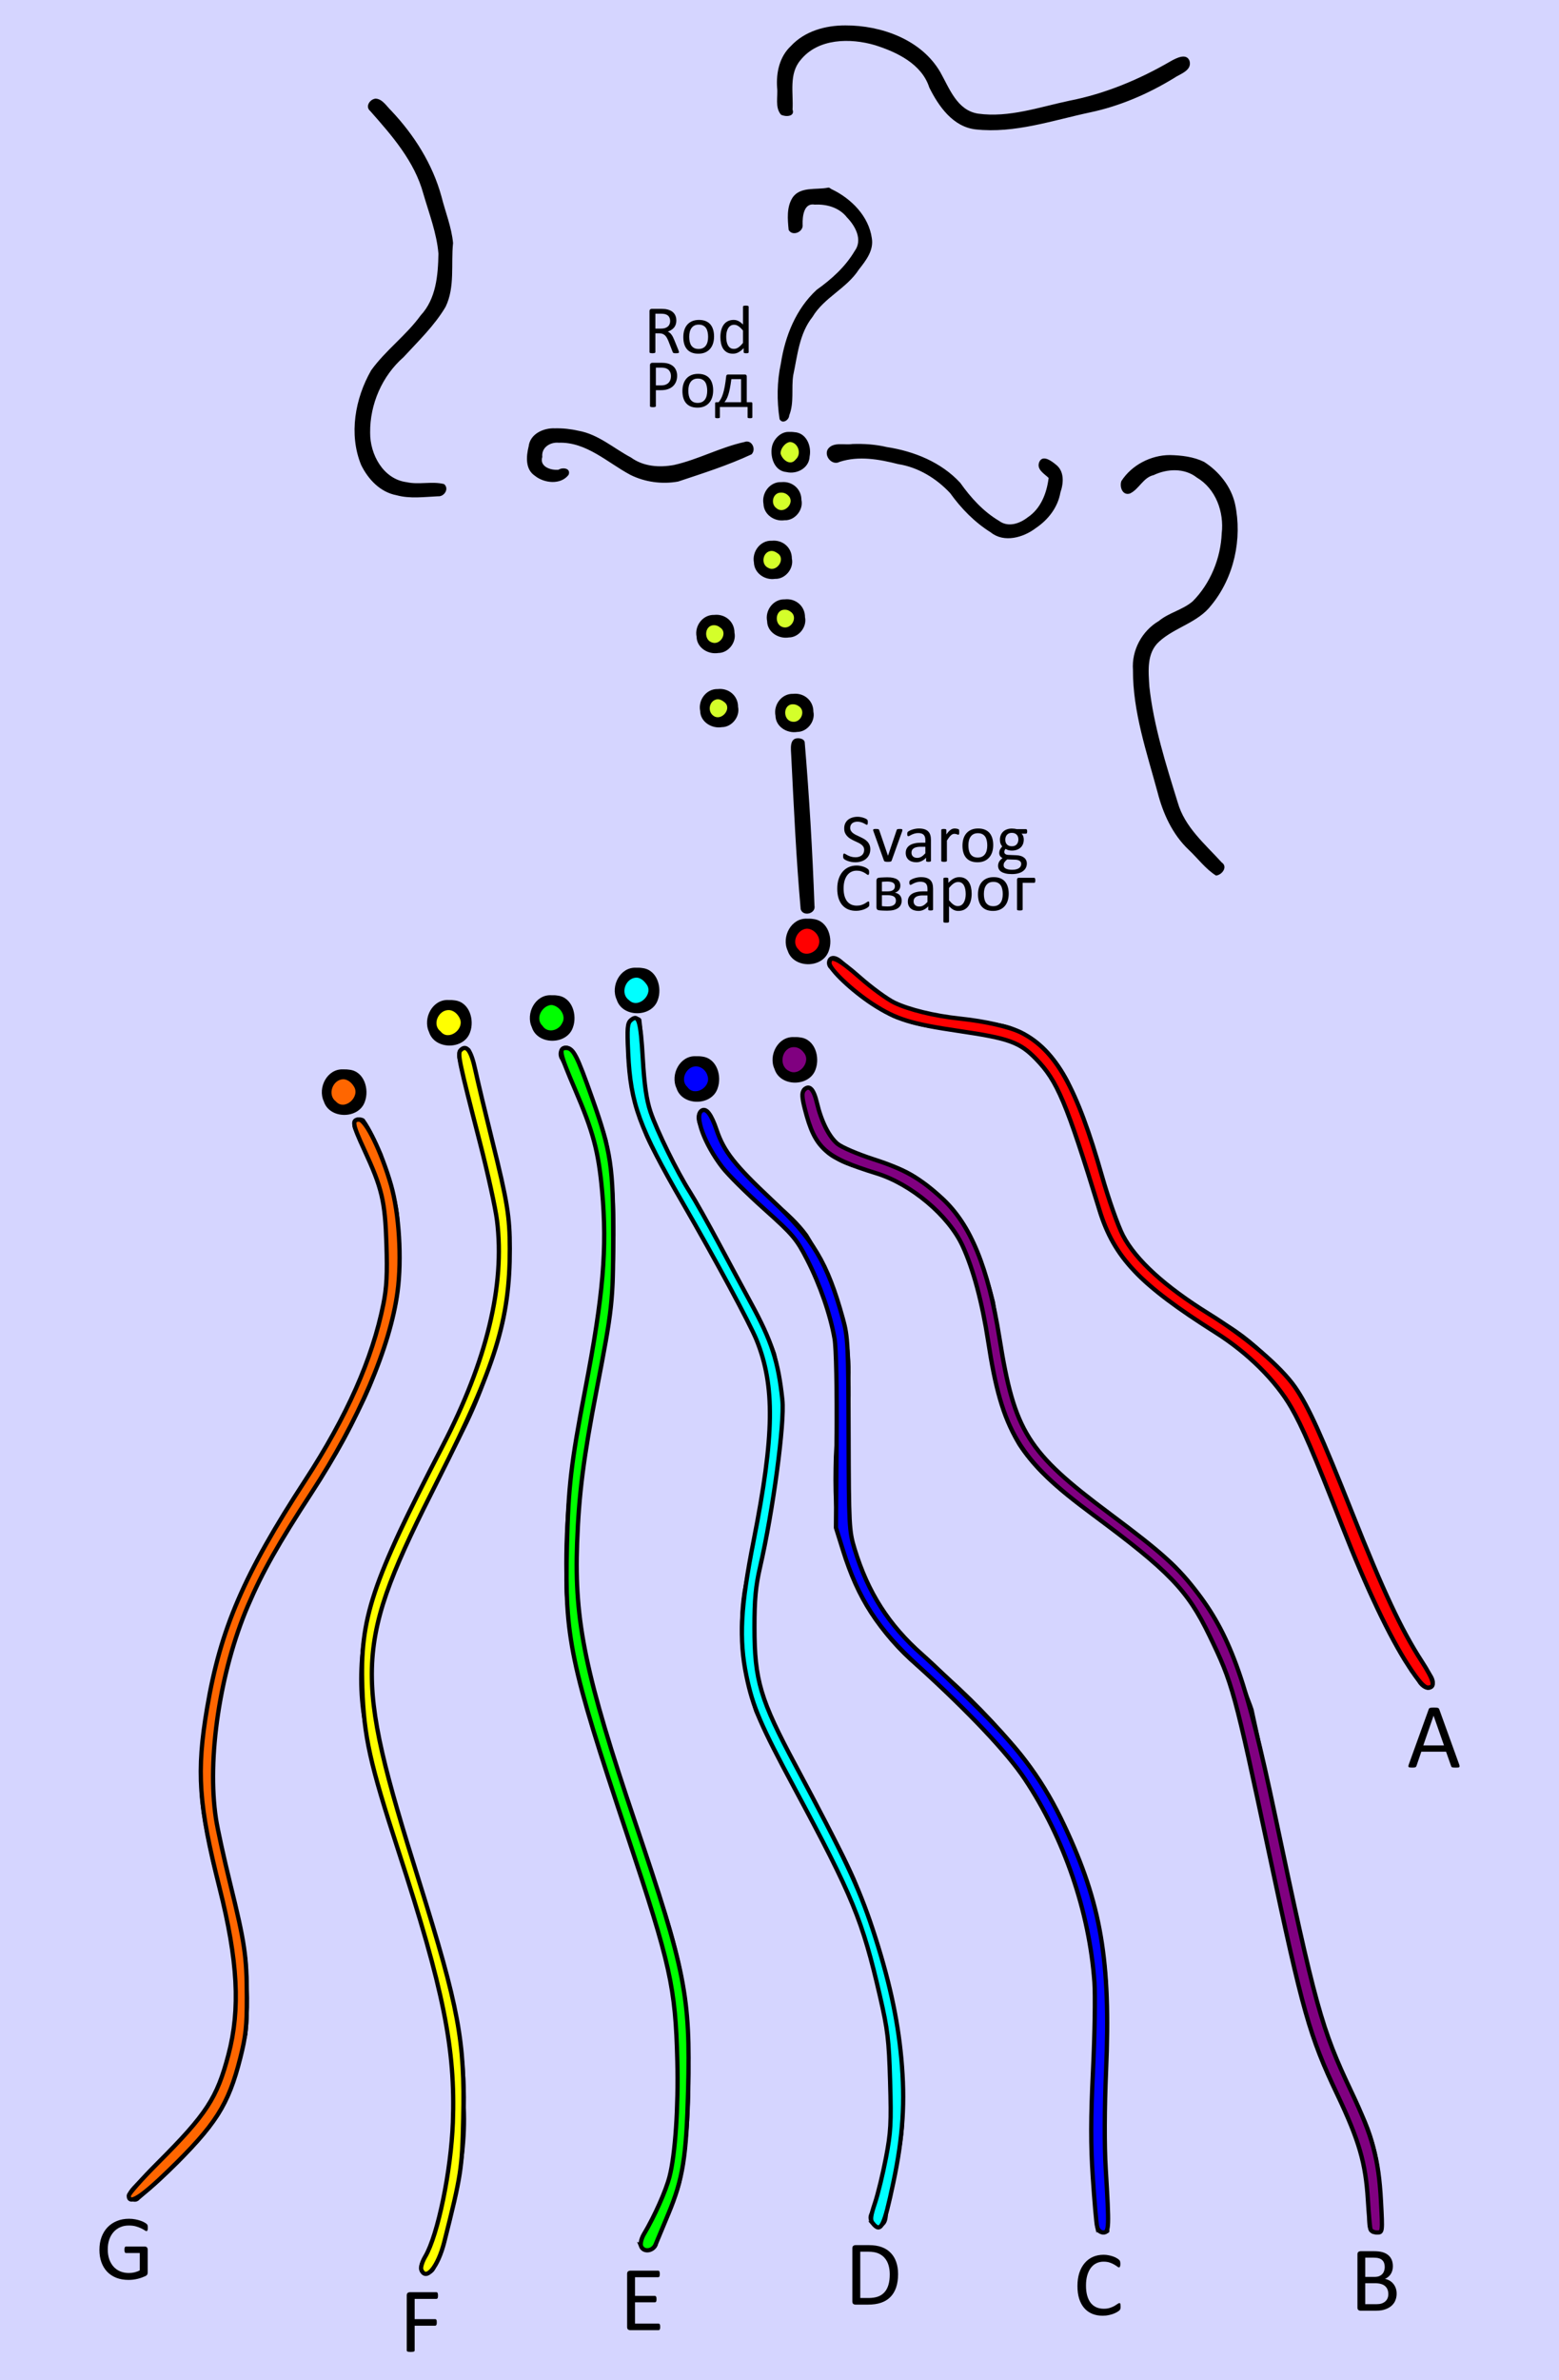 <?xml version="1.0" encoding="UTF-8" standalone="no"?>
<!-- Created with Inkscape (http://www.inkscape.org/) -->

<svg
   xmlns:dc="http://purl.org/dc/elements/1.1/"
   xmlns:cc="http://creativecommons.org/ns#"
   xmlns:rdf="http://www.w3.org/1999/02/22-rdf-syntax-ns#"
   xmlns:svg="http://www.w3.org/2000/svg"
   xmlns="http://www.w3.org/2000/svg"
   xmlns:sodipodi="http://sodipodi.sourceforge.net/DTD/sodipodi-0.dtd"
   xmlns:inkscape="http://www.inkscape.org/namespaces/inkscape"
   version="1.1"
   id="svg10"
   width="1059.983"
   height="1617.717"
   viewBox="0 0 1059.983 1617.717"
   sodipodi:docname="Levashovite theology.svg"
   inkscape:version="0.92.5 (2060ec1f9f, 2020-04-08)">
  <defs
     id="defs14" />
  <sodipodi:namedview
     pagecolor="#ffffff"
     bordercolor="#666666"
     borderopacity="1"
     objecttolerance="10"
     gridtolerance="10"
     guidetolerance="10"
     inkscape:pageopacity="0"
     inkscape:pageshadow="2"
     inkscape:window-width="1600"
     inkscape:window-height="837"
     id="namedview12"
     showgrid="false"
     inkscape:zoom="0.2875665"
     inkscape:cx="388.36605"
     inkscape:cy="887.76402"
     inkscape:window-x="-8"
     inkscape:window-y="-8"
     inkscape:window-maximized="1"
     inkscape:current-layer="svg10" />
  <g
     id="g346">
    <rect
       y="-0.876"
       x="0"
       height="1621.052"
       width="1062.259"
       id="rect31"
       style="opacity:1;fill:#d5d5ff;fill-opacity:1;stroke:none;stroke-width:3.715;stroke-miterlimit:4;stroke-dasharray:none;stroke-opacity:1" />
    <g
       id="g286">
      <path
         style="fill:#000000;stroke-width:0.813"
         d="m 574.761,17.276 c -13.544,-0.036 -27.619,3.835 -37.087,14.067 -7.67,7.209 -10.008,17.991 -9.306,28.152 0.718,5.969 -1.662,13.549 2.665,18.463 3.123,1.628 9.651,1.318 7.824,-3.508 0.662,-11.292 -2.624,-24.294 5.516,-33.715 11.931,-14.772 33.793,-14.994 50.619,-10.012 14.773,4.69 31.701,12.686 36.851,28.763 6.358,12.796 16.098,26.718 31.496,28.461 26.528,2.903 52.277,-6.119 77.876,-11.57 20.152,-4.257 39.175,-12.472 56.734,-23.139 4.136,-2.982 12.764,-5.155 10.814,-11.926 -2.168,-5.506 -9.121,-1.723 -12.582,0.168 -21.446,12.493 -44.701,22.244 -69.235,27.009 -20.327,4.291 -40.943,11.647 -61.908,8.749 -14.312,-2.219 -19.484,-17.121 -25.666,-28.11 -12.811,-22.196 -40.128,-31.938 -64.611,-31.853 z m -319.371,49.758 c -3.865,0.337 -7.314,5.355 -3.691,8.393 14.876,16.822 30.155,34.227 36.157,56.318 3.904,13.422 9.076,26.717 10.243,40.649 -0.267,14.678 -1.567,30.66 -12.089,41.975 -9.88,13.619 -23.829,23.661 -33.66,37.312 -10.929,19.078 -15.34,43.517 -6.81,64.322 4.776,9.774 12.982,18.507 24.072,20.577 9.1,2.512 18.786,1.147 28.084,0.723 4.373,0.424 7.924,-5.232 4.24,-8.299 -8.206,-2.093 -17.096,0.591 -25.469,-1.309 -15.968,-2.067 -24.953,-18.958 -24.805,-33.662 -0.199,-19.317 8.151,-38.545 22.715,-51.299 10.022,-10.884 20.98,-21.361 28.557,-34.158 6.543,-13.425 3.603,-29.049 5.108,-43.405 -1.005,-10.738 -5.248,-21.138 -7.892,-31.647 -6.069,-22.076 -18.543,-41.792 -34.177,-58.343 -3.063,-2.882 -5.9,-7.953 -10.585,-8.145 z m 307.57,60.512 c -7.824,1.635 -19.151,-1.004 -24.232,6.988 -3.981,6.388 -3.217,14.583 -2.518,21.709 2.526,4.649 10.231,1.43 9.502,-3.717 -0.153,-5.372 0.757,-14.849 8.253,-13.448 8.233,-0.426 16.699,2.002 21.942,8.736 5.661,5.814 10.815,15.22 5.179,22.794 -6.354,10.744 -15.753,19.207 -25.82,26.354 -14.043,12.937 -21.469,31.391 -24.323,49.963 -2.707,12.392 -2.817,25.46 -0.903,37.922 1.908,3.587 6.419,0.71 6.572,-2.557 3.479,-8.779 1.321,-18.22 2.714,-27.256 2.917,-13.614 4.095,-28.293 13.102,-39.638 7.895,-13.227 23.187,-19.292 31.531,-32.217 4.799,-6.112 10.225,-12.985 8.801,-21.311 -2.088,-14.903 -13.88,-26.772 -26.999,-33.122 -0.94,-0.279 -1.738,-1.504 -2.802,-1.2 z m -185.768,163.557 c -7.657,-0.309 -16.725,3.741 -17.742,12.201 -1.666,6.774 -2.461,15.557 4.178,20.018 6.313,5.141 17.609,6.39 22.955,-0.6 1.765,-4.504 -3.971,-5.311 -6.816,-3.482 -5.136,0.569 -13.165,-2.044 -11.053,-8.711 -0.713,-6.429 5.368,-10.185 11.146,-9.641 18.844,-0.632 33.134,13.509 48.684,21.82 9.91,4.97 21.693,6.55 32.551,4.559 16.804,-5.597 33.843,-10.993 49.885,-18.486 3.408,-3.444 0.13,-10.317 -4.877,-8.369 -16.465,3.618 -31.417,11.908 -47.775,15.59 -10.009,1.888 -20.891,1.09 -29.312,-5.068 -11.718,-6.183 -22.209,-15.802 -35.778,-18.186 -5.253,-1.197 -10.656,-1.779 -16.045,-1.645 z m 158.672,2.434 c -5.457,0.116 -10.281,5.368 -11.086,10.553 -1.169,6.951 1.899,16.087 9.943,16.736 7.104,1.713 15.451,-2.748 15.752,-10.57 1.433,-7.094 -2.2,-16.069 -10.312,-16.539 -1.422,-0.208 -2.863,-0.217 -4.297,-0.18 z m 43.654,8.232 c -5.317,0.894 -12.992,-1.689 -16.652,3.479 -2.821,4.751 2.959,11.436 8.027,8.635 13.037,-4.247 26.877,-1.736 39.794,1.549 13.617,2.108 26.066,9.759 35.347,19.74 7.551,10.485 16.63,19.809 27.64,26.687 8.991,7.247 22.171,3.478 30.552,-2.937 8.427,-5.65 15.042,-14.102 16.771,-24.289 2.221,-6.381 2.784,-14.578 -3.332,-19.064 -2.781,-2.288 -8.759,-6.733 -11.037,-1.605 -2.125,5.074 3.473,8.057 6.354,10.854 -1.28,10.302 -5.288,20.913 -14.338,26.857 -5.48,4.277 -13.326,6.913 -19.441,2.279 -10.63,-6.288 -19.182,-15.737 -26.311,-25.799 -12.938,-14.042 -31.392,-21.467 -49.963,-24.323 -7.673,-1.818 -15.545,-2.318 -23.41,-2.062 z m -41.541,2.316 c 3.244,1.115 2.303,6.918 -0.951,6.148 -2.974,-1.77 -1.602,-4.896 0.951,-6.148 z m 257.385,5.199 c -12.909,0.029 -25.955,6.818 -32.922,17.668 -1.374,3.898 0.703,9.966 5.74,8.494 6.293,-2.888 8.972,-10.896 16.222,-12.559 9.1,-4.348 20.914,-4.941 29.323,1.659 12.954,7.666 18.627,23.472 16.934,37.982 -0.695,16.886 -7.738,34.164 -19.801,46.217 -6.8,5.788 -16.022,7.58 -22.955,13.305 -11.517,6.782 -18.575,19.908 -17.587,33.273 -0.127,28.545 9.369,55.893 16.721,83.141 3.745,14.536 10.14,28.652 21.2,39.108 6.144,5.767 11.421,13.019 18.552,17.493 4.066,-0.406 8.272,-5.934 3.844,-8.947 -11.327,-12.478 -25.138,-23.95 -29.908,-40.826 -7.972,-25.78 -16.359,-52.04 -19.254,-78.672 -0.651,-10.541 -1.983,-22.744 6.643,-30.557 10.55,-9.693 26.403,-12.841 35.461,-24.727 15.472,-18.814 21.211,-45.125 16.15,-68.834 -2.66,-11.862 -10.969,-22.163 -21.088,-28.609 -7.133,-3.493 -15.42,-4.441 -23.275,-4.609 z m -264.059,18.389 c -7.796,-0.394 -13.605,7.381 -12.203,14.797 0.245,7.281 7.442,12.186 14.383,11.109 6.934,0.291 12.906,-7.002 11.42,-13.802 0.01,-7.445 -6.227,-12.844 -13.6,-12.104 z m 0.654,10.799 c 4.528,0.062 1.415,6.774 -1.414,3.805 -1.325,-1.329 -0.675,-3.951 1.414,-3.805 z m -7.156,29.031 c -7.793,-0.393 -13.603,7.376 -12.205,14.791 0.242,7.282 7.437,12.19 14.379,11.116 6.939,0.293 12.914,-7.003 11.424,-13.807 0.01,-7.442 -6.228,-12.839 -13.598,-12.1 z m 0.648,10.799 c 4.54,0.055 1.41,6.79 -1.416,3.797 -1.318,-1.326 -0.663,-3.939 1.416,-3.797 z m 8.105,29.039 c -7.772,-0.253 -13.521,7.478 -11.971,14.904 0.136,7.443 7.862,12.154 14.793,10.99 6.755,-0.019 12.413,-7.156 10.963,-13.803 0.015,-7.528 -6.362,-12.909 -13.785,-12.092 z m -47.959,10.568 c -7.77,-0.254 -13.522,7.475 -11.971,14.9 0.133,7.441 7.857,12.158 14.787,10.992 6.758,-0.013 12.42,-7.155 10.969,-13.803 0.012,-7.527 -6.362,-12.91 -13.785,-12.09 z m 48.818,0.225 c 4.521,0.086 1.369,6.779 -1.438,3.797 -1.329,-1.333 -0.654,-3.962 1.438,-3.797 z m -47.98,10.566 c 4.538,0.059 1.407,6.786 -1.418,3.797 -1.319,-1.327 -0.662,-3.943 1.418,-3.797 z m 1.598,39.607 c -7.77,-0.253 -13.518,7.476 -11.969,14.9 0.135,7.441 7.858,12.158 14.789,10.992 6.755,-0.015 12.416,-7.15 10.969,-13.797 0.015,-7.53 -6.362,-12.918 -13.789,-12.096 z m 51.215,3.25 c -7.773,-0.254 -13.523,7.477 -11.973,14.904 0.137,7.444 7.863,12.155 14.795,10.99 6.753,-0.02 12.409,-7.152 10.963,-13.797 0.015,-7.53 -6.359,-12.914 -13.785,-12.098 z m -50.371,7.541 c 4.528,0.06 1.416,6.773 -1.414,3.805 -1.324,-1.329 -0.676,-3.952 1.414,-3.805 z m 51.23,3.252 c 4.512,0.087 1.381,6.766 -1.434,3.805 -1.332,-1.336 -0.667,-3.97 1.434,-3.805 z m 2.418,19.402 c -6.059,-0.042 -4.691,7.763 -4.566,11.688 1.768,34.844 3.325,69.746 6.43,104.488 1.599,5.303 10.514,3.092 9.383,-2.48 -1.35,-37.068 -3.545,-74.148 -6.644,-111.109 -0.43,-1.965 -2.84,-2.619 -4.601,-2.586 z m 6.363,122.623 c -10.993,-0.666 -17.705,12.415 -13.334,21.744 3.872,12.235 23.792,12.214 27.912,0.207 3.114,-8.358 -0.382,-20.535 -10.412,-21.719 -1.375,-0.236 -2.774,-0.284 -4.166,-0.232 z m 0.719,10.492 c 5.904,0.663 5.409,9.98 -0.621,9.762 -5.603,-1.488 -5.082,-9.051 0.621,-9.762 z m 17.256,14.832 c -4.807,-0.304 -6.075,6.13 -2.709,8.85 8.874,9.944 19.11,18.818 30.285,26.055 5.716,2.79 10.81,7.059 17.156,8.719 24.637,9.2 51.711,6.873 76.611,14.904 17.2,9.162 29.226,25.984 35.758,44.057 9.11,22.158 15.38,45.27 21.718,68.32 6.171,22.36 19.861,42.192 38.116,56.419 15.374,12.966 32.594,23.397 49.783,33.704 24.486,16.371 43.495,39.861 54.371,67.233 24.127,55.407 40.685,114.995 75.617,165.05 1.87,3.747 7.562,7.987 11.07,3.705 3.459,-5.808 -3.635,-11.35 -5.988,-15.818 -29.031,-44.434 -44.795,-95.629 -65.004,-144.288 -8.846,-21.935 -18.666,-44.497 -36.766,-60.503 -10.626,-10.854 -22.138,-20.894 -35.443,-28.342 -23.604,-14.497 -48.625,-28.894 -64.336,-52.504 -9.402,-14.493 -12.641,-31.818 -17.559,-48.164 -5.608,-21.584 -13.144,-42.768 -22.73,-62.922 -7.25,-13.821 -17.858,-26.557 -32.248,-33.279 -6.095,-3.889 -13.11,-5.447 -20.112,-6.109 -17.869,-3.937 -36.174,-3.519 -53.616,-8.993 -18.018,-4.372 -31.55,-17.876 -44.632,-30.133 -2.831,-2.208 -5.51,-5.687 -9.344,-5.959 z m -134.215,8.004 c -10.993,-0.666 -17.705,12.415 -13.334,21.744 3.872,12.236 23.793,12.213 27.914,0.205 3.109,-8.359 -0.384,-20.532 -10.414,-21.719 -1.375,-0.235 -2.775,-0.281 -4.166,-0.23 z m 0.721,10.49 c 6.19,0.627 5.165,10.578 -0.998,9.664 -5.321,-1.755 -4.423,-9.066 0.998,-9.664 z m -58.435,8.205 c -10.992,-0.665 -17.704,12.414 -13.332,21.742 3.865,12.238 23.793,12.216 27.91,0.209 3.115,-8.357 -0.381,-20.537 -10.412,-21.719 -1.375,-0.236 -2.774,-0.284 -4.166,-0.232 z m -69.906,3.252 c -10.993,-0.666 -17.703,12.415 -13.334,21.744 3.873,12.236 23.794,12.213 27.914,0.205 3.113,-8.361 -0.387,-20.538 -10.42,-21.719 -1.373,-0.232 -2.77,-0.283 -4.16,-0.23 z m 70.625,7.24 c 6.222,0.618 5.148,10.579 -0.996,9.662 -5.316,-1.826 -4.458,-8.997 0.996,-9.662 z m -69.904,3.25 c 5.692,0.69 5.569,9.514 -0.303,9.807 -5.849,-0.992 -5.543,-9.212 0.303,-9.807 z m 126.648,0.918 c -6.517,0.272 -7.029,7.7 -6.842,12.648 0.02,21.515 2.436,43.354 10.923,63.322 4.494,13.241 12.767,24.714 19.015,37.137 11.935,18.622 22.4,38.057 32.386,57.818 13.734,25.203 30.93,50.007 34.031,79.256 1.464,20.63 0.662,41.575 -2.151,62.105 -3.734,26.414 -10.274,52.294 -14.919,78.561 -4.194,27.278 -0.468,55.378 8.027,81.468 18.233,41.229 42.99,79.123 62.01,119.881 6.881,17.323 13.175,34.792 17.733,52.909 4.777,19.858 9.962,39.939 11.744,60.376 1.48,20.98 2.386,42.734 -1.411,63.323 -3.467,15.049 -5.024,30.933 -11.953,44.891 -2.248,5.401 3.842,11.233 9.068,8.516 5.25,-3.148 2.631,-10.519 5.01,-15.33 3.617,-17.997 8.581,-35.928 9.633,-54.311 1.266,-30.936 -1.246,-62.015 -8.597,-92.13 -6.025,-25.573 -14.272,-50.682 -24.414,-74.915 -11.671,-26.452 -26.873,-51.06 -40.077,-76.737 -10.084,-18.302 -20.727,-36.687 -24.506,-57.542 -6.558,-25.9 -5.124,-53.084 0.911,-78.828 7.185,-30.817 11.418,-62.207 14.665,-93.654 1.282,-16.804 -1.18,-33.767 -5.07,-50.086 -7.515,-21.062 -19.218,-40.216 -30.178,-59.59 -10.481,-19.688 -20.075,-39.899 -32.611,-58.403 -10.15,-18.308 -20.517,-37.166 -24.925,-57.881 -3.867,-16.665 -1.595,-34.183 -3.846,-51.08 -0.699,-1.292 -2.254,-1.841 -3.656,-1.725 z m 107.551,13.791 c -10.993,-0.666 -17.705,12.415 -13.334,21.744 3.873,12.236 23.794,12.213 27.914,0.205 3.109,-8.359 -0.384,-20.532 -10.414,-21.719 -1.375,-0.235 -2.774,-0.281 -4.166,-0.23 z m -155.238,5.779 c -4.893,0.006 -6.128,6.203 -3.707,9.656 6.151,12.392 11.934,24.943 16.409,38.028 6.987,16.103 10.409,33.683 11.109,51.254 2.452,21.715 0.839,43.656 0.165,65.434 -2.764,28.752 -9.533,56.846 -14.619,85.288 -7.078,36.12 -10.985,72.863 -10.361,109.701 -0.267,23.927 3.85,47.673 8.879,70.981 12.641,52.22 32.952,102.057 48.879,153.283 10.136,29.308 16.918,59.762 17.956,90.863 1.078,6.812 0.73,13.581 -0.157,20.377 1.624,18.894 0.365,37.954 -1.422,56.809 -1.953,15.265 -6.379,30.173 -14.02,43.561 -1.875,7.361 -10.787,12.319 -9.039,20.637 1.947,6.669 12.491,4.263 12.654,-2.221 4.591,-15.842 14.415,-29.82 16.82,-46.422 5.834,-32.308 5.834,-65.412 4.455,-98.116 -1.339,-42.571 -16.337,-82.992 -29.647,-122.949 -11.005,-33.644 -24.372,-66.54 -32.692,-101.022 -7.154,-25.52 -12.134,-51.637 -13.439,-78.187 -2.045,-46.559 5.048,-92.963 14.746,-138.434 4.866,-25.904 10.339,-51.865 10.331,-78.354 1.144,-28.702 0.696,-57.765 -4.872,-86.024 -3.191,-11.44 -16.418,-47.658 -18.144,-52.046 -1.061,-2.076 -0.945,-4.655 -6.739,-10.903 -1.023,-0.745 -2.271,-1.212 -3.545,-1.193 z m -68.48,0.83 c -4.973,-0.475 -6.217,5.072 -4.936,8.818 4.066,21.025 11.832,41.12 15.948,62.149 5.994,22.868 12.15,46.132 10.951,69.79 -0.529,21.87 -2.133,43.833 -10.29,64.405 -7.594,24.961 -17.634,49.078 -30.469,71.87 -11.908,22.929 -25.071,45.324 -34.285,69.489 -15.837,34.736 -23.164,74.009 -16.51,111.9 5.298,33.695 16.024,66.188 26.558,98.524 6.914,17.069 10.182,35.506 16.418,53.008 8.437,27.966 14.965,56.551 17.14,85.622 -0.033,22.19 2.083,44.85 -2.022,66.86 -4.365,18.235 -6.598,37.242 -13.638,54.694 -2.909,4.433 -7.686,10.166 -5.348,15.723 3.201,3.561 9.291,1.386 10.502,-3.041 8.961,-14.169 8.62,-31.431 13.465,-47.016 5.369,-20.183 7.926,-41.032 7.031,-61.919 0.834,-36.817 -6.648,-73.27 -16.828,-108.477 -8.873,-27.481 -16.721,-55.295 -25.903,-82.645 -8.493,-28.589 -17.296,-57.611 -20.148,-87.296 -1.243,-22.415 0.792,-44.737 7.889,-66.156 12.936,-41.109 35.835,-77.845 54.694,-116.365 11.303,-22.46 19.194,-46.48 25.961,-70.636 5.497,-22.655 5.152,-46.25 4.586,-69.404 -2.74,-31.12 -13.994,-60.729 -20.188,-91.129 -2.639,-8.989 -2.91,-18.995 -7.084,-27.412 -0.923,-0.899 -2.222,-1.332 -3.494,-1.355 z m 224.439,3.881 c 6.178,0.63 5.172,10.547 -0.98,9.67 -5.309,-1.899 -4.54,-8.897 0.98,-9.67 z m -67.377,2.516 c -10.996,-0.665 -17.703,12.42 -13.332,21.75 3.878,12.23 23.793,12.205 27.912,0.199 3.111,-8.359 -0.384,-20.534 -10.414,-21.719 -1.375,-0.235 -2.775,-0.28 -4.166,-0.23 z m -239.797,8.941 c -10.996,-0.665 -17.703,12.419 -13.332,21.75 3.879,12.23 23.793,12.205 27.912,0.199 3.113,-8.36 -0.386,-20.54 -10.42,-21.719 -1.373,-0.232 -2.77,-0.283 -4.16,-0.231 z m 240.518,1.549 c 6.222,0.624 5.153,10.577 -0.996,9.664 -5.317,-1.834 -4.458,-8.991 0.996,-9.664 z m -239.797,8.941 c 5.937,0.668 5.394,9.998 -0.635,9.762 -5.602,-1.506 -5.052,-9.05 0.635,-9.762 z m 314.494,0.984 c -5.649,0.28 -3.968,7.52 -3.494,11.268 3.426,14.573 8.263,31.443 22.726,38.737 12.228,7.178 27.095,8.116 39.672,13.816 16.471,10.167 34.032,21.182 43.157,39.053 6.099,8.962 8.174,19.79 11.899,29.825 4.224,13.544 7.199,27.432 8.254,41.31 3.832,24.045 8.331,48.877 20.98,70.061 17.862,27.31 46.54,44.35 71.945,63.486 13.794,10.982 28,21.696 38.811,35.816 13.852,14.615 21.156,33.747 28.801,51.977 13.571,33.919 17.958,70.378 26.202,105.76 10.462,47.542 19.248,95.562 33.089,142.279 6.05,19.124 14.491,37.366 23.811,55.078 10.573,20.416 15.274,43.107 14.931,65.909 0.734,4.907 -1.433,12.144 3.388,15.395 3.178,0.752 8.318,0.601 6.777,-3.941 1.177,-27.941 -1.283,-57.131 -15.085,-82.044 -13.322,-26.296 -24.983,-53.704 -31.412,-82.494 -15.081,-62.268 -27.108,-125.3 -40.83,-187.908 -2.596,-7.857 -6.256,-15.144 -8.367,-23.205 -4.802,-13.216 -10.19,-26.272 -16.929,-38.673 -7.151,-13.386 -17.462,-24.831 -27.516,-36.079 -16.039,-15.425 -34.153,-28.349 -52.324,-41.035 -17.775,-13.28 -35.411,-27.736 -47.912,-46.273 -15.627,-27.962 -17.613,-60.588 -22.76,-91.623 -3.87,-15.502 -9.085,-30.986 -15.893,-45.527 -7.264,-14.659 -18.83,-26.533 -32.023,-36 -14.173,-12.403 -33.414,-14.939 -50.438,-21.34 -14.947,-5.564 -20.059,-22.271 -22.972,-36.318 -0.898,-3.608 -1.758,-7.82 -6.487,-7.307 z m -70.133,15.447 c -5.599,-0.18 -5.647,6.87 -3.955,10.58 5.443,18.937 18.259,34.555 32.766,47.425 14.016,14.067 32.207,24.724 40.58,43.45 10.575,20.687 18.193,43.296 20.377,66.495 0.89,22.857 -0.206,45.756 -1.443,68.618 -0.542,20.793 -0.646,41.873 5.064,62.071 8.265,31.252 26.261,59.826 51.043,80.636 29.596,25.567 59.289,52.481 79.725,86.158 25.914,44.516 42.179,95.648 41.218,147.416 -0.255,27.666 -3.303,55.257 -2.927,83.027 0.317,22.006 1.418,44.118 4.195,65.93 1.127,3.931 7.783,3.345 9.06,1.297 -0.177,-32.918 -4.982,-65.749 -1.594,-98.636 0.714,-32.454 3.098,-65.217 -2.515,-97.395 -2.904,-21.938 -9.872,-43.1 -18.115,-63.555 -10.928,-26.199 -24.269,-51.764 -43.289,-73.075 -17.97,-20.881 -37.497,-40.43 -59.068,-57.604 -14.239,-12.147 -26.275,-26.937 -35.59,-43.142 -8.902,-17.894 -15.247,-37.036 -16.752,-57.012 -2.582,-29.743 1.827,-59.47 0.869,-89.318 0.953,-22.137 -4.117,-44.026 -11.949,-64.603 -4.219,-11.827 -10.374,-22.97 -16.926,-33.647 -11.689,-16.114 -29.081,-26.346 -42.102,-41.161 -7.866,-8.094 -15.421,-16.72 -18.457,-27.817 -2.847,-5.059 -2.982,-13.211 -8.826,-15.992 -0.452,-0.116 -0.922,-0.161 -1.389,-0.146 z m -234.373,5.713 c -4.895,-0.309 -5.544,5.565 -3.543,8.871 6.564,14.895 14.862,29.257 18.24,45.299 5.132,17.787 3.584,36.498 3.863,54.799 -2.728,25.505 -10.62,50.392 -20.655,73.975 -11.478,28.623 -29.039,53.89 -45.869,79.475 -18.324,28.638 -34.983,58.663 -45.071,91.283 -9.607,31.738 -15.525,64.856 -15.594,98.072 -0.035,19.121 4.629,37.733 8.578,56.31 9.489,31.931 17.663,64.944 15.05,98.523 0.219,18.22 -5.894,35.798 -11.894,52.901 -9.927,24.287 -32.046,40.306 -49.349,59.047 -3.551,4.504 -9.248,7.987 -11.395,13.337 -0.05,4.245 5.455,6.952 8.399,3.484 18.364,-15.392 35.727,-32.295 50.31,-51.363 13.479,-17.452 17.934,-39.636 22.9,-60.608 1.868,-16.472 1.055,-33.212 0.147,-49.736 -2.896,-24.584 -9.768,-48.378 -16.037,-72.242 -6.344,-27.395 -9.439,-55.701 -5.246,-83.684 2.574,-21.531 7.031,-42.987 13.603,-63.837 2.699,-7.906 5.507,-15.855 9.346,-23.375 11.254,-27.043 27.322,-51.948 43.288,-76.514 11.873,-16.946 22.424,-34.808 31.062,-53.614 11.03,-20.776 17.988,-43.426 24.152,-66.033 5.408,-20.246 3.533,-41.38 3.279,-62.076 -0.545,-16.476 -7.179,-31.852 -11.678,-47.443 -3.928,-7.997 -7.067,-16.685 -12.326,-23.867 -1.026,-0.724 -2.32,-1.002 -3.561,-0.982 z"
         id="path20-5"
         inkscape:connector-curvature="0"
         sodipodi:nodetypes="cccccccccccccccccccccccccccccccccccccccccccccccccccccccccccccccccccccccccccccccccccccccccccccccccccccccccccccccccccccccccccccccccccccccccccccccccccccccccccccccccccccccccccccccccccccccccccccccccccccccccccccccccccccccccccccccccccccccccccccccccccccccccccccccccccccccccccccccccccccccccccccccccccccccccccccccccccccccccccccccccccccccccccccccccccccccccccccccccccccccccccccccccccccccccccccccccccccccccccccccccccccccccccccc" />
      <g
         aria-label="Svarog Сварог"
         transform="matrix(1.798,0,0,1.798,531.528,454.02)"
         style="font-style:normal;font-weight:normal;font-size:40px;line-height:0.4;font-family:sans-serif;text-align:center;letter-spacing:0px;word-spacing:0px;text-anchor:middle;fill:#000000;fill-opacity:1;stroke:none"
         id="flowRoot14-0">
        <path
           d="m 33.484,68.49 q 0,1.175 -0.439,2.092 -0.426,0.917 -1.201,1.562 -0.762,0.633 -1.808,0.956 -1.033,0.323 -2.234,0.323 -0.839,0 -1.562,-0.142 -0.71,-0.142 -1.278,-0.349 -0.555,-0.207 -0.943,-0.426 -0.374,-0.22 -0.529,-0.374 -0.142,-0.155 -0.22,-0.387 -0.065,-0.245 -0.065,-0.646 0,-0.284 0.026,-0.465 0.026,-0.194 0.077,-0.31 0.052,-0.116 0.129,-0.155 0.077,-0.052 0.181,-0.052 0.181,0 0.504,0.22 0.336,0.22 0.852,0.478 0.517,0.258 1.24,0.491 0.736,0.22 1.692,0.22 0.723,0 1.317,-0.194 0.607,-0.194 1.033,-0.542 0.439,-0.362 0.671,-0.878 0.232,-0.517 0.232,-1.175 0,-0.71 -0.323,-1.214 -0.323,-0.504 -0.852,-0.878 -0.529,-0.387 -1.214,-0.697 -0.671,-0.323 -1.382,-0.646 -0.71,-0.336 -1.382,-0.736 -0.671,-0.4 -1.201,-0.943 -0.529,-0.542 -0.865,-1.265 -0.323,-0.736 -0.323,-1.756 0,-1.046 0.374,-1.86 0.387,-0.826 1.059,-1.382 0.684,-0.555 1.614,-0.839 0.943,-0.297 2.027,-0.297 0.555,0 1.111,0.103 0.568,0.09 1.059,0.258 0.504,0.155 0.891,0.362 0.387,0.194 0.504,0.323 0.129,0.116 0.168,0.194 0.039,0.065 0.065,0.181 0.026,0.103 0.039,0.258 0.013,0.155 0.013,0.4 0,0.232 -0.026,0.413 -0.013,0.181 -0.052,0.31 -0.039,0.116 -0.116,0.181 -0.065,0.052 -0.155,0.052 -0.142,0 -0.452,-0.181 -0.297,-0.181 -0.736,-0.4 -0.439,-0.232 -1.046,-0.413 -0.594,-0.194 -1.343,-0.194 -0.697,0 -1.214,0.194 -0.517,0.181 -0.852,0.491 -0.336,0.31 -0.504,0.736 -0.168,0.426 -0.168,0.904 0,0.697 0.323,1.201 0.323,0.504 0.852,0.891 0.542,0.387 1.227,0.71 0.684,0.323 1.395,0.659 0.71,0.323 1.395,0.723 0.684,0.387 1.214,0.93 0.542,0.529 0.865,1.265 0.336,0.723 0.336,1.717 z"
           style="font-style:normal;font-variant:normal;font-weight:normal;font-stretch:normal;font-size:26.446px;line-height:0.5;font-family:Calibri;-inkscape-font-specification:Calibri;text-align:center;text-anchor:middle;fill:#000000"
           id="path295"
           inkscape:connector-curvature="0" />
        <path
           d="m 45.622,61.207 q 0,0.052 -0.013,0.116 0,0.052 -0.013,0.116 -0.013,0.065 -0.039,0.142 -0.013,0.077 -0.039,0.168 l -3.964,11.041 q -0.052,0.142 -0.142,0.232 -0.077,0.09 -0.245,0.142 -0.168,0.052 -0.426,0.065 -0.258,0.026 -0.646,0.026 -0.387,0 -0.646,-0.026 -0.258,-0.026 -0.426,-0.077 -0.155,-0.052 -0.245,-0.142 -0.09,-0.09 -0.142,-0.22 L 34.685,61.75 q -0.052,-0.155 -0.09,-0.271 -0.026,-0.116 -0.039,-0.168 0,-0.065 0,-0.103 0,-0.103 0.052,-0.181 0.052,-0.077 0.168,-0.116 0.129,-0.052 0.323,-0.065 0.207,-0.013 0.504,-0.013 0.374,0 0.594,0.026 0.232,0.013 0.349,0.065 0.129,0.052 0.181,0.129 0.065,0.077 0.116,0.194 l 3.28,9.582 0.052,0.155 0.039,-0.155 3.241,-9.582 q 0.026,-0.116 0.09,-0.194 0.065,-0.077 0.181,-0.129 0.129,-0.052 0.336,-0.065 0.22,-0.026 0.568,-0.026 0.297,0 0.491,0.013 0.194,0.013 0.297,0.065 0.116,0.052 0.155,0.129 0.052,0.065 0.052,0.168 z"
           style="font-style:normal;font-variant:normal;font-weight:normal;font-stretch:normal;font-size:26.446px;line-height:0.5;font-family:Calibri;-inkscape-font-specification:Calibri;text-align:center;text-anchor:middle;fill:#000000"
           id="path297"
           inkscape:connector-curvature="0" />
        <path
           d="m 56.418,72.868 q 0,0.155 -0.103,0.232 -0.103,0.077 -0.284,0.116 -0.181,0.039 -0.529,0.039 -0.336,0 -0.542,-0.039 -0.194,-0.039 -0.284,-0.116 -0.09,-0.077 -0.09,-0.232 v -1.162 q -0.762,0.814 -1.705,1.265 -0.93,0.452 -1.976,0.452 -0.917,0 -1.666,-0.245 -0.736,-0.232 -1.265,-0.684 -0.517,-0.452 -0.814,-1.111 -0.284,-0.659 -0.284,-1.498 0,-0.981 0.4,-1.705 0.4,-0.723 1.149,-1.201 0.749,-0.478 1.834,-0.71 1.085,-0.245 2.441,-0.245 h 1.601 v -0.904 q 0,-0.671 -0.142,-1.188 -0.142,-0.517 -0.465,-0.852 -0.31,-0.349 -0.814,-0.517 -0.504,-0.181 -1.24,-0.181 -0.788,0 -1.42,0.194 -0.62,0.181 -1.098,0.413 -0.465,0.22 -0.788,0.413 -0.31,0.181 -0.465,0.181 -0.103,0 -0.181,-0.052 -0.077,-0.052 -0.142,-0.155 -0.052,-0.103 -0.077,-0.258 -0.026,-0.168 -0.026,-0.362 0,-0.323 0.039,-0.504 0.052,-0.194 0.22,-0.362 0.181,-0.168 0.607,-0.387 0.426,-0.232 0.981,-0.413 0.555,-0.194 1.214,-0.31 0.659,-0.129 1.33,-0.129 1.253,0 2.131,0.284 0.878,0.284 1.42,0.839 0.542,0.542 0.788,1.356 0.245,0.814 0.245,1.898 z M 54.3,67.56 H 52.479 q -0.878,0 -1.524,0.155 -0.646,0.142 -1.072,0.439 -0.426,0.284 -0.633,0.697 -0.194,0.4 -0.194,0.93 0,0.904 0.568,1.446 0.581,0.529 1.614,0.529 0.839,0 1.55,-0.426 0.723,-0.426 1.511,-1.304 z"
           style="font-style:normal;font-variant:normal;font-weight:normal;font-stretch:normal;font-size:26.446px;line-height:0.5;font-family:Calibri;-inkscape-font-specification:Calibri;text-align:center;text-anchor:middle;fill:#000000"
           id="path299"
           inkscape:connector-curvature="0" />
        <path
           d="m 67.11,61.995 q 0,0.284 -0.013,0.478 -0.013,0.194 -0.052,0.31 -0.039,0.103 -0.103,0.168 -0.052,0.052 -0.155,0.052 -0.103,0 -0.258,-0.052 -0.142,-0.065 -0.336,-0.116 -0.181,-0.065 -0.413,-0.116 -0.232,-0.052 -0.504,-0.052 -0.323,0 -0.633,0.129 -0.31,0.129 -0.659,0.426 -0.336,0.297 -0.71,0.788 -0.374,0.491 -0.826,1.201 v 7.645 q 0,0.103 -0.052,0.181 -0.052,0.065 -0.168,0.116 -0.116,0.052 -0.323,0.077 -0.207,0.026 -0.529,0.026 -0.31,0 -0.517,-0.026 -0.207,-0.026 -0.336,-0.077 -0.116,-0.052 -0.168,-0.116 -0.039,-0.077 -0.039,-0.181 V 61.233 q 0,-0.103 0.039,-0.168 0.039,-0.077 0.155,-0.129 0.116,-0.065 0.297,-0.077 0.181,-0.026 0.478,-0.026 0.284,0 0.465,0.026 0.194,0.013 0.297,0.077 0.103,0.052 0.142,0.129 0.052,0.065 0.052,0.168 v 1.692 q 0.478,-0.697 0.891,-1.136 0.426,-0.439 0.801,-0.684 0.374,-0.258 0.736,-0.349 0.374,-0.103 0.749,-0.103 0.168,0 0.374,0.026 0.22,0.013 0.452,0.065 0.232,0.052 0.413,0.116 0.194,0.065 0.271,0.129 0.077,0.065 0.103,0.129 0.026,0.052 0.039,0.142 0.026,0.09 0.026,0.271 0.013,0.168 0.013,0.465 z"
           style="font-style:normal;font-variant:normal;font-weight:normal;font-stretch:normal;font-size:26.446px;line-height:0.5;font-family:Calibri;-inkscape-font-specification:Calibri;text-align:center;text-anchor:middle;fill:#000000"
           id="path301"
           inkscape:connector-curvature="0" />
        <path
           d="m 79.959,66.915 q 0,1.42 -0.374,2.621 -0.374,1.188 -1.123,2.053 -0.736,0.865 -1.86,1.356 -1.111,0.478 -2.583,0.478 -1.433,0 -2.505,-0.426 -1.059,-0.426 -1.769,-1.24 -0.71,-0.814 -1.059,-1.976 -0.349,-1.162 -0.349,-2.634 0,-1.42 0.362,-2.608 0.374,-1.201 1.111,-2.066 0.749,-0.865 1.86,-1.343 1.111,-0.478 2.596,-0.478 1.433,0 2.492,0.426 1.072,0.426 1.782,1.24 0.71,0.814 1.059,1.976 0.362,1.162 0.362,2.621 z m -2.247,0.142 q 0,-0.943 -0.181,-1.782 -0.168,-0.839 -0.568,-1.472 -0.4,-0.633 -1.085,-0.994 -0.684,-0.374 -1.705,-0.374 -0.943,0 -1.627,0.336 -0.671,0.336 -1.111,0.956 -0.439,0.607 -0.659,1.446 -0.207,0.839 -0.207,1.834 0,0.956 0.168,1.795 0.181,0.839 0.581,1.472 0.413,0.62 1.098,0.994 0.684,0.362 1.705,0.362 0.93,0 1.614,-0.336 0.684,-0.336 1.123,-0.943 0.439,-0.607 0.646,-1.446 0.207,-0.839 0.207,-1.847 z"
           style="font-style:normal;font-variant:normal;font-weight:normal;font-stretch:normal;font-size:26.446px;line-height:0.5;font-family:Calibri;-inkscape-font-specification:Calibri;text-align:center;text-anchor:middle;fill:#000000"
           id="path303"
           inkscape:connector-curvature="0" />
        <path
           d="m 92.807,61.762 q 0,0.452 -0.129,0.659 -0.116,0.194 -0.31,0.194 h -1.666 q 0.452,0.465 0.633,1.033 0.181,0.555 0.181,1.162 0,1.007 -0.323,1.782 -0.323,0.775 -0.93,1.317 -0.594,0.529 -1.42,0.814 -0.826,0.284 -1.834,0.284 -0.71,0 -1.356,-0.181 -0.633,-0.194 -0.981,-0.478 -0.232,0.232 -0.387,0.529 -0.142,0.297 -0.142,0.684 0,0.452 0.413,0.749 0.426,0.297 1.123,0.323 l 3.035,0.129 q 0.865,0.026 1.588,0.245 0.723,0.207 1.253,0.607 0.529,0.387 0.826,0.968 0.297,0.568 0.297,1.33 0,0.801 -0.336,1.524 -0.336,0.723 -1.033,1.265 -0.684,0.555 -1.756,0.865 -1.072,0.323 -2.531,0.323 -1.408,0 -2.402,-0.245 -0.981,-0.232 -1.614,-0.646 -0.633,-0.413 -0.917,-0.994 -0.284,-0.568 -0.284,-1.24 0,-0.426 0.103,-0.826 0.103,-0.4 0.31,-0.762 0.22,-0.362 0.529,-0.684 0.323,-0.336 0.736,-0.659 -0.633,-0.323 -0.943,-0.814 -0.297,-0.491 -0.297,-1.059 0,-0.788 0.323,-1.408 0.323,-0.62 0.801,-1.111 -0.4,-0.478 -0.633,-1.072 -0.232,-0.607 -0.232,-1.459 0,-0.994 0.336,-1.782 0.336,-0.788 0.93,-1.33 0.594,-0.542 1.42,-0.826 0.839,-0.297 1.821,-0.297 0.529,0 0.981,0.065 0.465,0.052 0.865,0.155 h 3.512 q 0.22,0 0.323,0.22 0.116,0.207 0.116,0.646 z m -3.332,3.06 q 0,-1.188 -0.659,-1.847 Q 88.171,62.305 86.971,62.305 q -0.62,0 -1.085,0.207 -0.452,0.207 -0.762,0.568 -0.297,0.362 -0.452,0.839 -0.142,0.465 -0.142,0.981 0,1.149 0.646,1.808 0.659,0.659 1.834,0.659 0.633,0 1.098,-0.194 0.465,-0.207 0.762,-0.555 0.31,-0.362 0.452,-0.826 0.155,-0.465 0.155,-0.968 z m 1.072,9.207 q 0,-0.749 -0.62,-1.149 -0.607,-0.413 -1.653,-0.439 l -3.009,-0.103 q -0.413,0.323 -0.684,0.62 -0.258,0.284 -0.413,0.542 -0.155,0.271 -0.22,0.529 -0.052,0.258 -0.052,0.529 0,0.839 0.852,1.265 0.852,0.439 2.376,0.439 0.968,0 1.614,-0.194 0.659,-0.181 1.059,-0.491 0.4,-0.31 0.568,-0.71 0.181,-0.4 0.181,-0.839 z"
           style="font-style:normal;font-variant:normal;font-weight:normal;font-stretch:normal;font-size:26.446px;line-height:0.5;font-family:Calibri;-inkscape-font-specification:Calibri;text-align:center;text-anchor:middle;fill:#000000"
           id="path305"
           inkscape:connector-curvature="0" />
        <path
           d="m 33.109,89.205 q 0,0.207 -0.013,0.362 -0.013,0.155 -0.052,0.271 -0.026,0.116 -0.077,0.207 -0.052,0.09 -0.181,0.22 -0.129,0.129 -0.542,0.4 -0.413,0.258 -1.033,0.517 -0.607,0.245 -1.408,0.413 -0.788,0.181 -1.73,0.181 -1.627,0 -2.944,-0.542 -1.304,-0.542 -2.234,-1.601 -0.917,-1.059 -1.42,-2.608 -0.491,-1.562 -0.491,-3.59 0,-2.079 0.529,-3.706 0.542,-1.627 1.511,-2.751 0.968,-1.136 2.311,-1.73 1.356,-0.594 2.996,-0.594 0.723,0 1.408,0.142 0.684,0.129 1.265,0.336 0.581,0.207 1.033,0.478 0.452,0.271 0.62,0.452 0.181,0.168 0.232,0.258 0.052,0.09 0.077,0.22 0.039,0.116 0.052,0.284 0.026,0.168 0.026,0.4 0,0.258 -0.026,0.439 -0.026,0.181 -0.077,0.31 -0.052,0.116 -0.129,0.181 -0.065,0.052 -0.168,0.052 -0.181,0 -0.504,-0.245 -0.323,-0.258 -0.839,-0.555 -0.504,-0.31 -1.24,-0.555 -0.723,-0.258 -1.743,-0.258 -1.111,0 -2.027,0.452 -0.904,0.439 -1.55,1.304 -0.646,0.865 -1.007,2.118 -0.349,1.24 -0.349,2.841 0,1.588 0.336,2.815 0.349,1.214 0.981,2.04 0.646,0.814 1.575,1.24 0.93,0.413 2.105,0.413 0.994,0 1.73,-0.245 0.749,-0.245 1.265,-0.542 0.529,-0.31 0.865,-0.555 0.336,-0.245 0.529,-0.245 0.09,0 0.155,0.039 0.065,0.039 0.103,0.155 0.039,0.103 0.052,0.297 0.026,0.194 0.026,0.491 z"
           style="font-style:normal;font-variant:normal;font-weight:normal;font-stretch:normal;font-size:26.446px;line-height:0.5;font-family:Calibri;-inkscape-font-specification:Calibri;text-align:center;text-anchor:middle;fill:#000000"
           id="path307"
           inkscape:connector-curvature="0" />
        <path
           d="m 45.351,87.901 q 0,0.917 -0.349,1.64 -0.349,0.71 -1.033,1.201 -0.684,0.478 -1.705,0.736 -1.02,0.245 -2.376,0.245 -0.426,0 -0.826,-0.013 -0.4,0 -0.775,-0.026 -0.374,-0.013 -0.749,-0.039 -0.362,-0.026 -0.723,-0.065 -0.517,-0.065 -0.762,-0.336 Q 35.808,90.961 35.808,90.419 V 80.411 q 0,-0.529 0.232,-0.814 0.245,-0.284 0.736,-0.336 0.336,-0.039 0.71,-0.065 0.387,-0.026 0.788,-0.039 0.4,-0.026 0.826,-0.039 0.426,-0.013 0.865,-0.013 1.253,0 2.169,0.207 0.917,0.207 1.524,0.607 0.607,0.4 0.891,0.981 0.297,0.581 0.297,1.33 0,0.981 -0.529,1.679 -0.517,0.697 -1.537,0.994 1.278,0.271 1.924,1.046 0.646,0.775 0.646,1.95 z M 42.782,82.503 q 0,-0.426 -0.155,-0.762 -0.155,-0.336 -0.517,-0.568 -0.349,-0.232 -0.917,-0.349 -0.555,-0.116 -1.356,-0.116 -0.607,0 -1.111,0.039 -0.504,0.026 -0.852,0.065 v 3.616 h 2.169 q 1.33,0 2.027,-0.491 0.71,-0.504 0.71,-1.433 z m 0.387,5.436 q 0,-0.517 -0.181,-0.904 -0.181,-0.4 -0.581,-0.659 -0.387,-0.258 -1.007,-0.387 -0.607,-0.129 -1.446,-0.129 h -2.079 v 4.119 q 0.245,0.039 0.504,0.065 0.271,0.013 0.542,0.039 0.284,0.013 0.555,0.026 0.284,0.013 0.517,0.013 0.839,0 1.433,-0.142 0.594,-0.155 0.981,-0.439 0.4,-0.284 0.581,-0.684 0.181,-0.413 0.181,-0.917 z"
           style="font-style:normal;font-variant:normal;font-weight:normal;font-stretch:normal;font-size:26.446px;line-height:0.5;font-family:Calibri;-inkscape-font-specification:Calibri;text-align:center;text-anchor:middle;fill:#000000"
           id="path309"
           inkscape:connector-curvature="0" />
        <path
           d="m 57.218,91.258 q 0,0.155 -0.103,0.232 -0.103,0.077 -0.284,0.116 -0.181,0.039 -0.529,0.039 -0.336,0 -0.542,-0.039 -0.194,-0.039 -0.284,-0.116 -0.09,-0.077 -0.09,-0.232 v -1.162 q -0.762,0.814 -1.705,1.265 -0.93,0.452 -1.976,0.452 -0.917,0 -1.666,-0.245 -0.736,-0.232 -1.265,-0.684 -0.517,-0.452 -0.814,-1.111 -0.284,-0.659 -0.284,-1.498 0,-0.981 0.4,-1.705 0.4,-0.723 1.149,-1.201 0.749,-0.478 1.834,-0.71 1.085,-0.245 2.441,-0.245 h 1.601 v -0.904 q 0,-0.671 -0.142,-1.188 -0.142,-0.517 -0.465,-0.852 -0.31,-0.349 -0.814,-0.517 -0.504,-0.181 -1.24,-0.181 -0.788,0 -1.42,0.194 -0.62,0.181 -1.098,0.413 -0.465,0.22 -0.788,0.413 -0.31,0.181 -0.465,0.181 -0.103,0 -0.181,-0.052 -0.077,-0.052 -0.142,-0.155 -0.052,-0.103 -0.077,-0.258 -0.026,-0.168 -0.026,-0.362 0,-0.323 0.039,-0.504 0.052,-0.194 0.22,-0.362 0.181,-0.168 0.607,-0.387 0.426,-0.232 0.981,-0.413 0.555,-0.194 1.214,-0.31 0.659,-0.129 1.33,-0.129 1.253,0 2.131,0.284 0.878,0.284 1.42,0.839 0.542,0.542 0.788,1.356 0.245,0.814 0.245,1.898 z m -2.118,-5.307 h -1.821 q -0.878,0 -1.524,0.155 -0.646,0.142 -1.072,0.439 -0.426,0.284 -0.633,0.697 -0.194,0.4 -0.194,0.93 0,0.904 0.568,1.446 0.581,0.529 1.614,0.529 0.839,0 1.55,-0.426 0.723,-0.426 1.511,-1.304 z"
           style="font-style:normal;font-variant:normal;font-weight:normal;font-stretch:normal;font-size:26.446px;line-height:0.5;font-family:Calibri;-inkscape-font-specification:Calibri;text-align:center;text-anchor:middle;fill:#000000"
           id="path311"
           inkscape:connector-curvature="0" />
        <path
           d="m 71.81,85.254 q 0,1.524 -0.336,2.738 -0.323,1.214 -0.968,2.066 -0.633,0.839 -1.575,1.304 -0.943,0.452 -2.157,0.452 -0.517,0 -0.956,-0.103 -0.439,-0.103 -0.865,-0.323 -0.413,-0.22 -0.826,-0.555 -0.413,-0.336 -0.878,-0.788 v 5.811 q 0,0.103 -0.052,0.181 -0.052,0.077 -0.168,0.129 -0.116,0.052 -0.323,0.077 -0.207,0.026 -0.529,0.026 -0.31,0 -0.517,-0.026 -0.207,-0.026 -0.336,-0.077 -0.116,-0.052 -0.168,-0.129 -0.039,-0.077 -0.039,-0.181 V 79.624 q 0,-0.116 0.039,-0.181 0.039,-0.077 0.155,-0.129 0.116,-0.052 0.297,-0.065 0.181,-0.026 0.439,-0.026 0.271,0 0.439,0.026 0.181,0.013 0.297,0.065 0.116,0.052 0.155,0.129 0.052,0.065 0.052,0.181 v 1.562 q 0.529,-0.542 1.02,-0.943 0.491,-0.4 0.981,-0.659 0.504,-0.271 1.02,-0.4 0.529,-0.142 1.111,-0.142 1.265,0 2.157,0.491 0.891,0.491 1.446,1.343 0.568,0.852 0.826,1.989 0.258,1.123 0.258,2.389 z m -2.247,0.245 q 0,-0.891 -0.142,-1.717 -0.129,-0.839 -0.465,-1.485 -0.323,-0.646 -0.878,-1.033 -0.555,-0.387 -1.382,-0.387 -0.413,0 -0.814,0.129 -0.4,0.116 -0.814,0.387 -0.413,0.258 -0.865,0.697 -0.452,0.426 -0.956,1.059 v 4.623 q 0.878,1.072 1.666,1.64 0.788,0.568 1.653,0.568 0.801,0 1.369,-0.387 0.581,-0.387 0.93,-1.033 0.362,-0.646 0.529,-1.446 0.168,-0.801 0.168,-1.614 z"
           style="font-style:normal;font-variant:normal;font-weight:normal;font-stretch:normal;font-size:26.446px;line-height:0.5;font-family:Calibri;-inkscape-font-specification:Calibri;text-align:center;text-anchor:middle;fill:#000000"
           id="path313"
           inkscape:connector-curvature="0" />
        <path
           d="m 85.821,85.305 q 0,1.42 -0.374,2.621 -0.374,1.188 -1.123,2.053 -0.736,0.865 -1.86,1.356 -1.111,0.478 -2.583,0.478 -1.433,0 -2.505,-0.426 -1.059,-0.426 -1.769,-1.24 -0.71,-0.814 -1.059,-1.976 -0.349,-1.162 -0.349,-2.634 0,-1.42 0.362,-2.608 0.374,-1.201 1.111,-2.066 0.749,-0.865 1.86,-1.343 1.111,-0.478 2.596,-0.478 1.433,0 2.492,0.426 1.072,0.426 1.782,1.24 0.71,0.814 1.059,1.976 0.362,1.162 0.362,2.621 z m -2.247,0.142 q 0,-0.943 -0.181,-1.782 -0.168,-0.839 -0.568,-1.472 -0.4,-0.633 -1.085,-0.994 -0.684,-0.374 -1.705,-0.374 -0.943,0 -1.627,0.336 -0.671,0.336 -1.111,0.956 -0.439,0.607 -0.659,1.446 -0.207,0.839 -0.207,1.834 0,0.956 0.168,1.795 0.181,0.839 0.581,1.472 0.413,0.62 1.098,0.994 0.684,0.362 1.705,0.362 0.93,0 1.614,-0.336 0.684,-0.336 1.123,-0.943 0.439,-0.607 0.646,-1.446 0.207,-0.839 0.207,-1.847 z"
           style="font-style:normal;font-variant:normal;font-weight:normal;font-stretch:normal;font-size:26.446px;line-height:0.5;font-family:Calibri;-inkscape-font-specification:Calibri;text-align:center;text-anchor:middle;fill:#000000"
           id="path315"
           inkscape:connector-curvature="0" />
        <path
           d="m 95.894,80.243 q 0,0.258 -0.039,0.439 -0.026,0.181 -0.09,0.297 -0.052,0.116 -0.129,0.168 -0.065,0.052 -0.168,0.052 h -4.378 v 10.046 q 0,0.103 -0.052,0.181 -0.052,0.065 -0.168,0.116 -0.116,0.052 -0.323,0.077 -0.207,0.026 -0.529,0.026 -0.31,0 -0.517,-0.026 -0.207,-0.026 -0.336,-0.077 -0.116,-0.052 -0.168,-0.116 -0.039,-0.077 -0.039,-0.181 V 80.05 q 0,-0.387 0.168,-0.568 0.181,-0.194 0.491,-0.194 h 5.85 q 0.103,0 0.168,0.065 0.077,0.052 0.129,0.181 0.065,0.116 0.09,0.297 0.039,0.168 0.039,0.413 z"
           style="font-style:normal;font-variant:normal;font-weight:normal;font-stretch:normal;font-size:26.446px;line-height:0.5;font-family:Calibri;-inkscape-font-specification:Calibri;text-align:center;text-anchor:middle;fill:#000000"
           id="path317"
           inkscape:connector-curvature="0" />
      </g>
      <g
         aria-label="Rod Род"
         transform="matrix(1.798,0,0,1.798,407.119,104.777)"
         style="font-style:normal;font-weight:normal;font-size:40px;line-height:0.5;font-family:sans-serif;text-align:center;letter-spacing:0px;word-spacing:0px;text-anchor:middle;fill:#000000;fill-opacity:1;stroke:none"
         id="flowRoot14-0-0">
        <path
           d="m 30.325,74.842 q 0,0.103 -0.039,0.181 -0.039,0.077 -0.168,0.129 -0.129,0.052 -0.362,0.077 -0.232,0.026 -0.62,0.026 -0.336,0 -0.555,-0.026 -0.207,-0.026 -0.336,-0.077 -0.129,-0.065 -0.207,-0.168 -0.065,-0.103 -0.116,-0.258 L 26.386,70.787 Q 26.115,70.116 25.818,69.56 25.534,68.992 25.134,68.592 24.734,68.179 24.191,67.959 23.649,67.727 22.887,67.727 h -1.485 v 7.115 q 0,0.103 -0.065,0.181 -0.052,0.077 -0.181,0.129 -0.116,0.039 -0.336,0.065 -0.207,0.039 -0.529,0.039 -0.323,0 -0.542,-0.039 -0.207,-0.026 -0.336,-0.065 -0.129,-0.052 -0.181,-0.129 -0.052,-0.077 -0.052,-0.181 V 59.372 q 0,-0.504 0.258,-0.697 0.271,-0.207 0.568,-0.207 h 3.551 q 0.633,0 1.046,0.039 0.426,0.026 0.762,0.065 0.968,0.168 1.705,0.529 0.749,0.362 1.253,0.917 0.504,0.555 0.749,1.278 0.258,0.71 0.258,1.575 0,0.839 -0.232,1.511 -0.22,0.659 -0.646,1.175 -0.426,0.504 -1.02,0.878 -0.594,0.374 -1.33,0.633 0.413,0.181 0.749,0.465 0.336,0.271 0.62,0.659 0.297,0.387 0.555,0.891 0.258,0.504 0.517,1.136 l 1.498,3.68 q 0.181,0.465 0.232,0.659 0.052,0.181 0.052,0.284 z m -3.345,-11.738 q 0,-0.981 -0.439,-1.653 -0.439,-0.684 -1.472,-0.981 -0.323,-0.09 -0.736,-0.129 -0.4,-0.039 -1.059,-0.039 h -1.872 v 5.63 h 2.169 q 0.878,0 1.511,-0.207 0.646,-0.22 1.072,-0.594 0.426,-0.387 0.62,-0.904 0.207,-0.517 0.207,-1.123 z"
           style="font-style:normal;font-variant:normal;font-weight:normal;font-stretch:normal;font-size:26.446px;line-height:0.5;font-family:Calibri;-inkscape-font-specification:Calibri;text-align:center;text-anchor:middle;fill:#000000"
           id="path253"
           inkscape:connector-curvature="0" />
        <path
           d="m 43.587,68.915 q 0,1.42 -0.374,2.621 -0.374,1.188 -1.123,2.053 -0.736,0.865 -1.86,1.356 -1.111,0.478 -2.583,0.478 -1.433,0 -2.505,-0.426 -1.059,-0.426 -1.769,-1.24 -0.71,-0.814 -1.059,-1.976 -0.349,-1.162 -0.349,-2.634 0,-1.42 0.362,-2.608 0.374,-1.201 1.111,-2.066 0.749,-0.865 1.86,-1.343 1.111,-0.478 2.596,-0.478 1.433,0 2.492,0.426 1.072,0.426 1.782,1.24 0.71,0.814 1.059,1.976 0.362,1.162 0.362,2.621 z m -2.247,0.142 q 0,-0.943 -0.181,-1.782 -0.168,-0.839 -0.568,-1.472 -0.4,-0.633 -1.085,-0.994 -0.684,-0.374 -1.705,-0.374 -0.943,0 -1.627,0.336 -0.671,0.336 -1.111,0.956 -0.439,0.607 -0.659,1.446 -0.207,0.839 -0.207,1.834 0,0.956 0.168,1.795 0.181,0.839 0.581,1.472 0.413,0.62 1.098,0.994 0.684,0.362 1.705,0.362 0.93,0 1.614,-0.336 0.684,-0.336 1.123,-0.943 0.439,-0.607 0.646,-1.446 0.207,-0.839 0.207,-1.847 z"
           style="font-style:normal;font-variant:normal;font-weight:normal;font-stretch:normal;font-size:26.446px;line-height:0.5;font-family:Calibri;-inkscape-font-specification:Calibri;text-align:center;text-anchor:middle;fill:#000000"
           id="path255"
           inkscape:connector-curvature="0" />
        <path
           d="m 56.681,74.855 q 0,0.103 -0.052,0.181 -0.039,0.077 -0.155,0.129 -0.103,0.039 -0.284,0.065 -0.181,0.026 -0.439,0.026 -0.271,0 -0.452,-0.026 -0.181,-0.026 -0.297,-0.065 -0.116,-0.052 -0.168,-0.129 -0.052,-0.077 -0.052,-0.181 V 73.318 q -0.917,0.994 -1.911,1.55 -0.981,0.555 -2.157,0.555 -1.278,0 -2.182,-0.491 -0.904,-0.504 -1.472,-1.343 -0.555,-0.852 -0.814,-1.989 -0.258,-1.149 -0.258,-2.415 0,-1.498 0.323,-2.699 0.323,-1.214 0.956,-2.066 0.633,-0.852 1.562,-1.304 0.943,-0.465 2.169,-0.465 1.02,0 1.86,0.452 0.852,0.439 1.679,1.304 V 57.654 q 0,-0.09 0.039,-0.168 0.052,-0.09 0.181,-0.129 0.129,-0.052 0.323,-0.077 0.207,-0.039 0.517,-0.039 0.323,0 0.529,0.039 0.207,0.026 0.323,0.077 0.116,0.039 0.168,0.129 0.065,0.077 0.065,0.168 z m -2.144,-8.174 q -0.865,-1.072 -1.679,-1.627 -0.801,-0.568 -1.679,-0.568 -0.814,0 -1.382,0.387 -0.568,0.387 -0.93,1.02 -0.349,0.633 -0.517,1.433 -0.155,0.801 -0.155,1.627 0,0.878 0.129,1.717 0.142,0.839 0.478,1.498 0.336,0.646 0.891,1.046 0.555,0.387 1.395,0.387 0.426,0 0.814,-0.116 0.4,-0.116 0.814,-0.387 0.413,-0.271 0.865,-0.697 0.452,-0.439 0.956,-1.072 z"
           style="font-style:normal;font-variant:normal;font-weight:normal;font-stretch:normal;font-size:26.446px;line-height:0.5;font-family:Calibri;-inkscape-font-specification:Calibri;text-align:center;text-anchor:middle;fill:#000000"
           id="path257"
           inkscape:connector-curvature="0" />
        <path
           d="m 29.628,83.753 q 0,1.253 -0.413,2.26 -0.413,1.007 -1.188,1.717 -0.762,0.71 -1.885,1.098 -1.111,0.387 -2.66,0.387 h -1.898 v 6.018 q 0,0.103 -0.065,0.181 -0.052,0.077 -0.181,0.129 -0.116,0.039 -0.336,0.065 -0.207,0.039 -0.529,0.039 -0.323,0 -0.542,-0.039 -0.207,-0.026 -0.336,-0.065 -0.129,-0.052 -0.181,-0.129 -0.052,-0.077 -0.052,-0.181 V 79.814 q 0,-0.517 0.271,-0.736 0.271,-0.22 0.607,-0.22 h 3.577 q 0.542,0 1.033,0.052 0.504,0.039 1.175,0.194 0.684,0.142 1.382,0.555 0.71,0.4 1.201,0.994 0.491,0.594 0.749,1.382 0.271,0.775 0.271,1.717 z m -2.337,0.181 q 0,-1.02 -0.387,-1.705 -0.374,-0.684 -0.943,-1.02 -0.555,-0.336 -1.162,-0.426 -0.594,-0.09 -1.162,-0.09 h -2.053 v 6.702 h 2.002 q 1.007,0 1.666,-0.258 0.671,-0.258 1.123,-0.71 0.452,-0.465 0.684,-1.098 0.232,-0.646 0.232,-1.395 z"
           style="font-style:normal;font-variant:normal;font-weight:normal;font-stretch:normal;font-size:26.446px;line-height:0.5;font-family:Calibri;-inkscape-font-specification:Calibri;text-align:center;text-anchor:middle;fill:#000000"
           id="path259"
           inkscape:connector-curvature="0" />
        <path
           d="m 43.251,89.305 q 0,1.42 -0.374,2.621 -0.374,1.188 -1.123,2.053 -0.736,0.865 -1.86,1.356 -1.111,0.478 -2.583,0.478 -1.433,0 -2.505,-0.426 -1.059,-0.426 -1.769,-1.24 -0.71,-0.814 -1.059,-1.976 -0.349,-1.162 -0.349,-2.634 0,-1.42 0.362,-2.608 0.374,-1.201 1.111,-2.066 0.749,-0.865 1.86,-1.343 1.111,-0.478 2.596,-0.478 1.433,0 2.492,0.426 1.072,0.426 1.782,1.24 0.71,0.814 1.059,1.976 0.362,1.162 0.362,2.621 z m -2.247,0.142 q 0,-0.943 -0.181,-1.782 -0.168,-0.839 -0.568,-1.472 -0.4,-0.633 -1.085,-0.994 -0.684,-0.374 -1.705,-0.374 -0.943,0 -1.627,0.336 -0.671,0.336 -1.111,0.956 -0.439,0.607 -0.659,1.446 -0.207,0.839 -0.207,1.834 0,0.956 0.168,1.795 0.181,0.839 0.581,1.472 0.413,0.62 1.098,0.994 0.684,0.362 1.705,0.362 0.93,0 1.614,-0.336 0.684,-0.336 1.123,-0.943 0.439,-0.607 0.646,-1.446 0.207,-0.839 0.207,-1.847 z"
           style="font-style:normal;font-variant:normal;font-weight:normal;font-stretch:normal;font-size:26.446px;line-height:0.5;font-family:Calibri;-inkscape-font-specification:Calibri;text-align:center;text-anchor:middle;fill:#000000"
           id="path261"
           inkscape:connector-curvature="0" />
        <path
           d="m 45.795,99.468 q 0,0.09 -0.039,0.142 -0.039,0.065 -0.155,0.103 -0.103,0.039 -0.271,0.065 -0.168,0.026 -0.413,0.026 -0.271,0 -0.452,-0.026 -0.168,-0.026 -0.284,-0.065 -0.103,-0.039 -0.155,-0.103 -0.039,-0.052 -0.039,-0.142 V 94.29 q 0,-0.323 0.103,-0.426 0.103,-0.103 0.4,-0.103 h 0.826 q 0.478,-0.581 0.891,-1.33 0.413,-0.749 0.762,-1.872 0.362,-1.136 0.659,-2.725 0.297,-1.588 0.542,-3.796 0.026,-0.181 0.065,-0.323 0.052,-0.155 0.129,-0.232 0.09,-0.09 0.207,-0.142 0.116,-0.052 0.271,-0.052 h 6.457 q 0.31,0 0.478,0.194 0.181,0.181 0.181,0.568 v 9.711 h 1.614 q 0.271,0 0.387,0.103 0.116,0.103 0.116,0.426 v 5.178 q 0,0.09 -0.039,0.142 -0.039,0.065 -0.155,0.103 -0.103,0.039 -0.284,0.065 -0.181,0.026 -0.426,0.026 -0.258,0 -0.426,-0.026 -0.168,-0.026 -0.284,-0.065 -0.103,-0.039 -0.155,-0.103 -0.039,-0.052 -0.039,-0.142 V 95.568 H 45.795 Z m 8.019,-14.424 h -3.68 q -0.271,2.105 -0.568,3.551 -0.284,1.446 -0.62,2.441 -0.323,0.994 -0.684,1.627 -0.362,0.62 -0.749,1.098 h 6.302 z"
           style="font-style:normal;font-variant:normal;font-weight:normal;font-stretch:normal;font-size:26.446px;line-height:0.5;font-family:Calibri;-inkscape-font-specification:Calibri;text-align:center;text-anchor:middle;fill:#000000"
           id="path263"
           inkscape:connector-curvature="0" />
      </g>
      <g
         aria-label="G"
         transform="translate(552.761,123.323)"
         style="font-style:normal;font-weight:normal;font-size:40px;line-height:1.25;font-family:sans-serif;text-align:center;letter-spacing:0px;word-spacing:0px;text-anchor:middle;fill:#000000;fill-opacity:1;stroke:none"
         id="flowRoot4756-7-81">
        <path
           d="m -452.25,1390.688 q 0,0.594 -0.062,1.062 -0.062,0.438 -0.188,0.75 -0.125,0.281 -0.312,0.406 -0.188,0.125 -0.406,0.125 -0.375,0 -1.25,-0.594 -0.875,-0.594 -2.344,-1.312 -1.469,-0.719 -3.531,-1.312 -2.031,-0.594 -4.844,-0.594 -3.344,0 -6,1.219 -2.656,1.219 -4.5,3.375 -1.844,2.156 -2.844,5.125 -0.969,2.969 -0.969,6.438 0,3.875 1.062,6.875 1.094,3 3,5.062 1.906,2.062 4.531,3.125 2.656,1.062 5.812,1.062 1.875,0 3.781,-0.438 1.938,-0.469 3.594,-1.375 v -11.781 h -9.375 q -0.531,0 -0.812,-0.531 -0.25,-0.531 -0.25,-1.656 0,-0.594 0.062,-1 0.062,-0.438 0.188,-0.688 0.156,-0.281 0.344,-0.406 0.188,-0.125 0.469,-0.125 H -454.25 q 0.344,0 0.688,0.125 0.344,0.125 0.625,0.375 0.281,0.25 0.438,0.688 0.156,0.438 0.156,1 v 15.406 q 0,0.812 -0.281,1.406 -0.281,0.594 -1.188,1.062 -0.906,0.438 -2.344,0.969 -1.438,0.531 -2.969,0.906 -1.531,0.375 -3.094,0.562 -1.562,0.188 -3.094,0.188 -4.688,0 -8.375,-1.438 -3.688,-1.469 -6.25,-4.156 -2.531,-2.688 -3.875,-6.438 -1.344,-3.75 -1.344,-8.375 0,-4.812 1.438,-8.719 1.469,-3.906 4.094,-6.656 2.656,-2.75 6.344,-4.25 3.719,-1.531 8.219,-1.531 2.312,0 4.344,0.406 2.031,0.406 3.594,0.969 1.594,0.531 2.656,1.188 1.094,0.625 1.5,1.031 0.406,0.406 0.562,0.938 0.156,0.531 0.156,1.531 z"
           style="font-style:normal;font-variant:normal;font-weight:normal;font-stretch:normal;font-size:64px;font-family:Calibri;-inkscape-font-specification:Calibri"
           id="path239"
           inkscape:connector-curvature="0" />
      </g>
      <g
         aria-label="A"
         transform="translate(1442.781,-224.485)"
         style="font-style:normal;font-weight:normal;font-size:40px;line-height:1.25;font-family:sans-serif;text-align:center;letter-spacing:0px;word-spacing:0px;text-anchor:middle;fill:#000000;fill-opacity:1;stroke:none"
         id="flowRoot4756-7">
        <path
           d="m -450.656,1423.719 q 0.25,0.688 0.25,1.125 0.031,0.406 -0.219,0.625 -0.25,0.219 -0.844,0.281 -0.562,0.062 -1.531,0.062 -0.969,0 -1.562,-0.062 -0.562,-0.031 -0.875,-0.125 -0.281,-0.125 -0.438,-0.312 -0.125,-0.188 -0.25,-0.469 L -459.594,1415 h -16.812 l -3.312,9.719 q -0.094,0.281 -0.25,0.5 -0.156,0.188 -0.469,0.344 -0.281,0.125 -0.844,0.188 -0.531,0.062 -1.406,0.062 -0.906,0 -1.5,-0.094 -0.562,-0.062 -0.812,-0.281 -0.219,-0.219 -0.219,-0.625 0.031,-0.438 0.281,-1.125 l 13.562,-37.562 q 0.125,-0.344 0.312,-0.562 0.219,-0.219 0.594,-0.344 0.406,-0.125 1,-0.156 0.625,-0.062 1.562,-0.062 1,0 1.656,0.062 0.656,0.031 1.062,0.156 0.406,0.125 0.625,0.375 0.219,0.219 0.344,0.562 z m -17.406,-33.156 h -0.031 l -6.969,20.156 H -461 Z"
           style="font-style:normal;font-variant:normal;font-weight:normal;font-stretch:normal;font-size:64px;font-family:Calibri;-inkscape-font-specification:Calibri"
           id="path236"
           inkscape:connector-curvature="0" />
      </g>
      <g
         aria-label="B"
         transform="translate(1402.815,144.813)"
         style="font-style:normal;font-weight:normal;font-size:40px;line-height:1.25;font-family:sans-serif;text-align:center;letter-spacing:0px;word-spacing:0px;text-anchor:middle;fill:#000000;fill-opacity:1;stroke:none"
         id="flowRoot4756-7-0">
        <path
           d="m -453.219,1414.031 q 0,1.906 -0.5,3.531 -0.469,1.594 -1.344,2.875 -0.875,1.281 -2.125,2.25 -1.219,0.969 -2.781,1.625 -1.531,0.656 -3.312,1 -1.75,0.312 -4.031,0.312 h -10.562 q -0.719,0 -1.375,-0.469 -0.625,-0.5 -0.625,-1.719 v -36.062 q 0,-1.219 0.625,-1.688 0.656,-0.5 1.375,-0.5 h 9.188 q 3.625,0 5.938,0.688 2.312,0.688 3.844,2 1.562,1.312 2.344,3.219 0.781,1.906 0.781,4.312 0,1.438 -0.344,2.75 -0.344,1.312 -1.031,2.438 -0.656,1.094 -1.688,1.969 -1,0.875 -2.312,1.438 1.656,0.312 3.094,1.156 1.438,0.812 2.5,2.094 1.094,1.281 1.719,3 0.625,1.719 0.625,3.781 z m -8.094,-18.094 q 0,-1.469 -0.406,-2.656 -0.406,-1.188 -1.281,-2 -0.875,-0.844 -2.281,-1.281 -1.406,-0.438 -3.719,-0.438 h -5.562 v 13.094 h 6.125 q 2.094,0 3.375,-0.531 1.281,-0.562 2.125,-1.469 0.844,-0.938 1.219,-2.156 0.406,-1.25 0.406,-2.562 z m 2.438,18.406 q 0,-1.812 -0.594,-3.188 -0.562,-1.375 -1.688,-2.312 -1.094,-0.938 -2.781,-1.406 -1.656,-0.5 -4.188,-0.5 h -6.438 v 14.25 h 7.812 q 1.844,0 3.219,-0.438 1.375,-0.438 2.406,-1.281 1.062,-0.875 1.656,-2.156 0.594,-1.281 0.594,-2.969 z"
           style="font-style:normal;font-variant:normal;font-weight:normal;font-stretch:normal;font-size:64px;font-family:Calibri;-inkscape-font-specification:Calibri"
           id="path233"
           inkscape:connector-curvature="0" />
      </g>
      <g
         aria-label="C"
         transform="translate(1214.412,147.731)"
         style="font-style:normal;font-weight:normal;font-size:40px;line-height:1.25;font-family:sans-serif;text-align:center;letter-spacing:0px;word-spacing:0px;text-anchor:middle;fill:#000000;fill-opacity:1;stroke:none"
         id="flowRoot4756-7-4">
        <path
           d="m -452.5,1419.906 q 0,0.5 -0.031,0.875 -0.031,0.375 -0.125,0.656 -0.062,0.281 -0.188,0.5 -0.125,0.219 -0.438,0.531 -0.312,0.312 -1.312,0.969 -1,0.625 -2.5,1.25 -1.469,0.594 -3.406,1 -1.906,0.438 -4.188,0.438 -3.938,0 -7.125,-1.312 -3.156,-1.312 -5.406,-3.875 -2.219,-2.562 -3.438,-6.312 -1.188,-3.781 -1.188,-8.688 0,-5.031 1.281,-8.969 1.312,-3.938 3.656,-6.656 2.344,-2.75 5.594,-4.188 3.281,-1.438 7.25,-1.438 1.75,0 3.406,0.344 1.656,0.312 3.062,0.812 1.406,0.5 2.5,1.156 1.094,0.656 1.5,1.094 0.438,0.406 0.562,0.625 0.125,0.219 0.188,0.531 0.094,0.281 0.125,0.688 0.062,0.406 0.062,0.969 0,0.625 -0.062,1.062 -0.062,0.438 -0.188,0.75 -0.125,0.281 -0.312,0.438 -0.156,0.125 -0.406,0.125 -0.438,0 -1.219,-0.594 -0.781,-0.625 -2.031,-1.344 -1.219,-0.75 -3,-1.344 -1.75,-0.625 -4.219,-0.625 -2.688,0 -4.906,1.094 -2.188,1.062 -3.75,3.156 -1.562,2.094 -2.438,5.125 -0.844,3 -0.844,6.875 0,3.844 0.812,6.812 0.844,2.938 2.375,4.938 1.562,1.969 3.812,3 2.25,1 5.094,1 2.406,0 4.188,-0.594 1.812,-0.594 3.062,-1.312 1.281,-0.75 2.094,-1.344 0.812,-0.594 1.281,-0.594 0.219,0 0.375,0.094 0.156,0.094 0.25,0.375 0.094,0.25 0.125,0.719 0.062,0.469 0.062,1.188 z"
           style="font-style:normal;font-variant:normal;font-weight:normal;font-stretch:normal;font-size:64px;font-family:Calibri;-inkscape-font-specification:Calibri"
           id="path230"
           inkscape:connector-curvature="0" />
      </g>
      <g
         aria-label="D"
         transform="translate(1061.647,140.683)"
         style="font-style:normal;font-weight:normal;font-size:40px;line-height:1.25;font-family:sans-serif;text-align:center;letter-spacing:0px;word-spacing:0px;text-anchor:middle;fill:#000000;fill-opacity:1;stroke:none"
         id="flowRoot4756-7-6">
        <path
           d="m -451.031,1404.812 q 0,5.25 -1.344,9.188 -1.344,3.906 -3.938,6.5 -2.562,2.562 -6.312,3.844 -3.75,1.281 -8.938,1.281 h -8.562 q -0.719,0 -1.375,-0.469 -0.625,-0.5 -0.625,-1.719 v -36.062 q 0,-1.219 0.625,-1.688 0.656,-0.5 1.375,-0.5 h 9.156 q 5.25,0 8.875,1.375 3.625,1.344 6.062,3.906 2.469,2.531 3.719,6.156 1.281,3.625 1.281,8.188 z m -5.656,0.219 q 0,-3.281 -0.812,-6.094 -0.812,-2.844 -2.562,-4.906 -1.719,-2.062 -4.375,-3.219 -2.656,-1.156 -6.844,-1.156 H -476.75 v 31.469 h 5.531 q 3.875,0 6.531,-0.969 2.656,-0.969 4.438,-2.969 1.781,-2 2.656,-5 0.906,-3.031 0.906,-7.156 z"
           style="font-style:normal;font-variant:normal;font-weight:normal;font-stretch:normal;font-size:64px;font-family:Calibri;-inkscape-font-specification:Calibri"
           id="path227"
           inkscape:connector-curvature="0" />
      </g>
      <g
         aria-label="E"
         transform="translate(904.439,158.043)"
         style="font-style:normal;font-weight:normal;font-size:40px;line-height:1.25;font-family:sans-serif;text-align:center;letter-spacing:0px;word-spacing:0px;text-anchor:middle;fill:#000000;fill-opacity:1;stroke:none"
         id="flowRoot4756-7-7">
        <path
           d="m -455.562,1423.406 q 0,0.562 -0.062,1 -0.062,0.406 -0.219,0.688 -0.156,0.281 -0.375,0.406 -0.188,0.125 -0.438,0.125 h -19.406 q -0.719,0 -1.375,-0.469 -0.625,-0.5 -0.625,-1.719 v -36.062 q 0,-1.219 0.625,-1.688 0.656,-0.5 1.375,-0.5 h 19.188 q 0.25,0 0.438,0.125 0.219,0.125 0.344,0.406 0.125,0.281 0.188,0.719 0.094,0.406 0.094,1.031 0,0.562 -0.094,1 -0.062,0.406 -0.188,0.688 -0.125,0.25 -0.344,0.375 -0.188,0.125 -0.438,0.125 h -15.812 v 12.688 h 13.562 q 0.25,0 0.438,0.156 0.219,0.125 0.344,0.375 0.156,0.25 0.219,0.688 0.062,0.438 0.062,1.031 0,0.562 -0.062,0.969 -0.062,0.406 -0.219,0.656 -0.125,0.25 -0.344,0.375 -0.188,0.094 -0.438,0.094 h -13.562 v 14.469 h 16.031 q 0.25,0 0.438,0.125 0.219,0.125 0.375,0.406 0.156,0.25 0.219,0.688 0.062,0.406 0.062,1.031 z"
           style="font-style:normal;font-variant:normal;font-weight:normal;font-stretch:normal;font-size:64px;font-family:Calibri;-inkscape-font-specification:Calibri"
           id="path224"
           inkscape:connector-curvature="0" />
      </g>
      <g
         aria-label="F"
         transform="translate(753.674,172.666)"
         style="font-style:normal;font-weight:normal;font-size:40px;line-height:1.25;font-family:sans-serif;text-align:center;letter-spacing:0px;word-spacing:0px;text-anchor:middle;fill:#000000;fill-opacity:1;stroke:none"
         id="flowRoot4756-7-04">
        <path
           d="m -455.875,1387.5 q 0,0.594 -0.062,1.031 -0.062,0.438 -0.219,0.719 -0.156,0.25 -0.375,0.375 -0.188,0.125 -0.406,0.125 H -471.75 v 13.75 h 14 q 0.219,0 0.406,0.125 0.219,0.094 0.375,0.344 0.156,0.25 0.219,0.688 0.062,0.406 0.062,1.062 0,0.594 -0.062,1.031 -0.062,0.406 -0.219,0.688 -0.156,0.25 -0.375,0.406 -0.188,0.125 -0.406,0.125 h -14 v 16.844 q 0,0.219 -0.125,0.438 -0.125,0.188 -0.438,0.312 -0.312,0.094 -0.812,0.156 -0.5,0.094 -1.312,0.094 -0.75,0 -1.281,-0.094 -0.531,-0.062 -0.844,-0.156 -0.312,-0.125 -0.438,-0.312 -0.125,-0.219 -0.125,-0.438 v -37.438 q 0,-1.219 0.625,-1.688 0.656,-0.5 1.375,-0.5 h 18.188 q 0.219,0 0.406,0.125 0.219,0.125 0.375,0.406 0.156,0.281 0.219,0.75 0.062,0.438 0.062,1.031 z"
           style="font-style:normal;font-variant:normal;font-weight:normal;font-stretch:normal;font-size:64px;font-family:Calibri;-inkscape-font-specification:Calibri"
           id="path221"
           inkscape:connector-curvature="0" />
      </g>
      <path
         style="opacity:1;fill:#d4ff2a;fill-opacity:1;stroke:none;stroke-width:1.275;stroke-miterlimit:4;stroke-dasharray:none;stroke-opacity:1"
         d="m 537.116,300.386 c -3.593,0.487 -6.644,4.956 -6.373,7.936 1.198,4.307 6.732,8.606 10.283,3.912 4.235,-3.732 1.661,-11.543 -3.91,-11.848 z"
         id="path4541"
         inkscape:connector-curvature="0" />
      <path
         style="opacity:1;fill:#d4ff2a;fill-opacity:1;stroke:none;stroke-width:1.275;stroke-miterlimit:4;stroke-dasharray:none;stroke-opacity:1"
         d="m 531.069,334.808 c -5.61,-0.173 -7.53,7.692 -3.039,10.67 5.247,4.43 13.057,-4.147 7.789,-8.781 -1.232,-1.253 -2.993,-1.958 -4.75,-1.889 z"
         id="path4543"
         inkscape:connector-curvature="0" />
      <path
         style="opacity:1;fill:#d4ff2a;fill-opacity:1;stroke:none;stroke-width:1.275;stroke-miterlimit:4;stroke-dasharray:none;stroke-opacity:1"
         d="m 524.606,374.435 c -5.976,0.14 -7.72,9.171 -2.15,11.574 5.814,3.141 12.121,-6.451 6.041,-10.104 -1.14,-0.8 -2.468,-1.466 -3.891,-1.471 z"
         id="path4545"
         inkscape:connector-curvature="0" />
      <path
         style="opacity:1;fill:#d4ff2a;fill-opacity:1;stroke:none;stroke-width:1.275;stroke-miterlimit:4;stroke-dasharray:none;stroke-opacity:1"
         d="m 533.681,414.372 c -6.66,-0.225 -7.505,10.074 -1.469,11.838 5.801,1.834 10.699,-6.895 5.305,-10.486 -1.08,-0.859 -2.448,-1.38 -3.836,-1.352 z"
         id="path4547"
         inkscape:connector-curvature="0" />
      <path
         style="opacity:1;fill:#d4ff2a;fill-opacity:1;stroke:none;stroke-width:1.275;stroke-miterlimit:4;stroke-dasharray:none;stroke-opacity:1"
         d="m 539.011,478.647 c -6.831,0.055 -6.804,11.035 -0.309,11.844 5.77,1.008 9.473,-7.314 4.361,-10.562 -1.169,-0.842 -2.606,-1.334 -4.053,-1.281 z"
         id="path4549"
         inkscape:connector-curvature="0" />
      <path
         style="opacity:1;fill:#d4ff2a;fill-opacity:1;stroke:none;stroke-width:1.275;stroke-miterlimit:4;stroke-dasharray:none;stroke-opacity:1"
         d="m 487.776,475.235 c -5.452,0.621 -7.111,8.134 -2.695,11.248 5.446,4.037 13.138,-5.161 7.285,-9.389 -1.288,-1.045 -2.888,-1.915 -4.59,-1.859 z"
         id="path4551"
         inkscape:connector-curvature="0" />
      <path
         style="opacity:1;fill:#d4ff2a;fill-opacity:1;stroke:none;stroke-width:1.275;stroke-miterlimit:4;stroke-dasharray:none;stroke-opacity:1"
         d="m 485.458,424.905 c -6.622,-0.045 -7.23,10.337 -1.014,11.85 5.532,1.719 10.567,-6.872 5.158,-10.289 -1.146,-0.976 -2.628,-1.588 -4.145,-1.561 z"
         id="path4553"
         inkscape:connector-curvature="0" />
      <path
         style="opacity:1;fill:#ff0000;fill-opacity:1;stroke:none;stroke-width:1.275;stroke-miterlimit:4;stroke-dasharray:none;stroke-opacity:1"
         d="m 548.393,631.161 c -6.412,0.628 -10.538,9.41 -5.439,14.18 4.01,5.606 12.557,2.243 13.891,-3.836 1.249,-4.979 -3.392,-10.461 -8.451,-10.344 z"
         id="path4555"
         inkscape:connector-curvature="0" />
      <path
         style="opacity:1;fill:#800080;fill-opacity:1;stroke:none;stroke-width:1.275;stroke-miterlimit:4;stroke-dasharray:none;stroke-opacity:1"
         d="m 539.63,711.673 c -8.205,0.194 -10.553,12.756 -3.199,16.182 7.084,4.039 15.428,-6.523 9.943,-12.588 -1.525,-2.15 -4.063,-3.67 -6.744,-3.594 z"
         id="path4557"
         inkscape:connector-curvature="0" />
      <path
         style="opacity:1;fill:#0000ff;fill-opacity:1;stroke:none;stroke-width:1.275;stroke-miterlimit:4;stroke-dasharray:none;stroke-opacity:1"
         d="m 472.925,724.731 c -6.416,0.274 -10.771,9.411 -5.533,14.061 4.834,6.988 16.177,-0.003 13.701,-7.49 -0.888,-3.669 -4.313,-6.66 -8.168,-6.57 z"
         id="path4559"
         inkscape:connector-curvature="0" />
      <path
         style="opacity:1;fill:#00ffff;fill-opacity:1;stroke:none;stroke-width:1.275;stroke-miterlimit:4;stroke-dasharray:none;stroke-opacity:1"
         d="m 432.663,664.431 c -7.391,0.191 -11.302,10.95 -4.922,15.34 6.288,6.262 17.086,-4.27 11.701,-10.949 -1.576,-2.211 -3.891,-4.394 -6.779,-4.391 z"
         id="path4561"
         inkscape:connector-curvature="0" />
      <path
         style="opacity:1;fill:#00ff00;fill-opacity:1;stroke:none;stroke-width:1.275;stroke-miterlimit:4;stroke-dasharray:none;stroke-opacity:1"
         d="m 374.794,683.005 c -6.369,0.583 -11.109,9.255 -5.93,14.195 3.371,5.258 10.987,3.283 13.314,-1.805 3.228,-5.134 -1.975,-12.028 -7.385,-12.391 z"
         id="path4563"
         inkscape:connector-curvature="0" />
      <path
         style="opacity:1;fill:#ffff00;fill-opacity:1;stroke:none;stroke-width:1.275;stroke-miterlimit:4;stroke-dasharray:none;stroke-opacity:1"
         d="m 304.688,686.489 c -6.822,0.301 -11.066,10.116 -5.08,14.541 5.154,6.654 15.924,-1.225 13.205,-8.371 -1.265,-3.256 -4.415,-6.341 -8.125,-6.17 z"
         id="path4565"
         inkscape:connector-curvature="0" />
      <path
         style="opacity:1;fill:#ff6600;fill-opacity:1;stroke:none;stroke-width:1.275;stroke-miterlimit:4;stroke-dasharray:none;stroke-opacity:1"
         d="m 233.411,733.476 c -7.25,0.23 -11.06,10.579 -5.053,15.096 5.946,6.688 16.736,-3.129 12.277,-10.1 -1.479,-2.553 -4.152,-4.918 -7.225,-4.996 z"
         id="path4567"
         inkscape:connector-curvature="0" />
      <path
         style="opacity:1;fill:#ff0000;fill-opacity:1;stroke:#000000;stroke-width:2.9;stroke-miterlimit:4;stroke-dasharray:none;stroke-opacity:1"
         d="m 957.623,1132.11 c -12.738,-19.542 -28.621,-53.01 -44.95,-94.717 -19.932,-50.911 -27.04,-67.453 -34.742,-80.851 -10.476,-18.223 -29.438,-37.032 -51.199,-50.785 -51.937,-32.825 -69.256,-51.068 -79.204,-83.435 -22.587,-73.488 -28.57,-87.709 -43.219,-102.72 -10.996,-11.268 -18.164,-13.878 -51.639,-18.8 -33.279,-4.894 -43.225,-7.963 -59.154,-18.259 -13.883,-8.973 -29.537,-23.771 -29.537,-27.922 0,-6.055 5.999,-3.247 20.619,9.653 7.994,7.053 18.556,14.774 23.473,17.158 9.881,4.791 27.272,9.02 44.583,10.842 17.411,1.832 34.136,5.671 41.846,9.604 23.401,11.938 37.633,37.252 54.712,97.309 4.487,15.779 10.912,33.983 14.278,40.454 8.701,16.727 28.531,34.808 58.605,53.437 25.021,15.498 48.888,35.826 58.547,49.867 8.909,12.948 17.679,32.286 38.895,85.754 20.866,52.587 33.273,79.062 46.935,100.151 8.604,13.282 9.754,18.083 4.33,18.083 -2.499,0 -6.312,-4.289 -13.178,-14.823 z"
         id="path992"
         inkscape:connector-curvature="0" />
      <path
         style="opacity:1;fill:#800080;fill-opacity:1;stroke:#000000;stroke-width:2.9;stroke-miterlimit:4;stroke-dasharray:none;stroke-opacity:1"
         d="m 931.804,1515.108 c -0.371,-1.195 -1.167,-10.214 -1.767,-20.041 -1.531,-25.054 -5.871,-40.024 -20.694,-71.368 -19.074,-40.333 -23.307,-55.262 -46.182,-162.88 -23.92,-112.535 -25.019,-116.544 -40.976,-149.531 -14.811,-30.616 -27.19,-43.432 -79.118,-81.912 -50.297,-37.271 -61.804,-56.287 -71.156,-117.585 -4.069,-26.674 -10.179,-49.429 -17.516,-65.239 -9.544,-20.564 -34.905,-41.864 -58.507,-49.137 -34.856,-10.742 -41.778,-16.944 -48.592,-43.541 -2.045,-7.982 -2.216,-11.115 -0.706,-12.935 3.376,-4.068 6.575,-1.016 8.791,8.391 3.008,12.766 8.182,23.118 14,28.014 2.756,2.319 13.817,7.063 24.58,10.543 21.13,6.831 31.588,12.787 46.52,26.493 19.393,17.801 31.414,47.055 39.089,95.126 10.142,63.524 18.842,77.384 74.798,119.154 36.215,27.034 46.515,36.356 60.276,54.555 22.482,29.732 33.419,61.1 51.922,148.916 27.759,131.747 31.8,146.401 52.252,189.521 14.438,30.44 18.587,45.735 20.104,74.111 1.139,21.314 1.114,21.519 -2.647,21.519 -2.088,0 -4.101,-0.978 -4.472,-2.173 z"
         id="path994"
         inkscape:connector-curvature="0" />
      <path
         style="opacity:1;fill:#0000ff;fill-opacity:1;stroke:#000000;stroke-width:2.9;stroke-miterlimit:4;stroke-dasharray:none;stroke-opacity:1"
         d="m 745.954,1513.37 c -0.532,-2.152 -1.848,-17.213 -2.926,-33.471 -1.482,-22.369 -1.449,-40.123 0.138,-72.993 1.153,-23.889 1.582,-50.754 0.953,-59.699 -3.348,-47.627 -20.589,-97.943 -47.32,-138.096 -11.901,-17.877 -37.502,-45.011 -72.409,-76.746 -27.425,-24.932 -40.888,-45.636 -51.247,-78.81 l -4.776,-15.293 0.451,-58.897 c 0.273,-35.663 -0.273,-63.099 -1.385,-69.549 -2.802,-16.251 -9.936,-36.824 -18.662,-53.813 -7.223,-14.062 -9.661,-16.934 -29.253,-34.46 -11.756,-10.516 -24.504,-23.177 -28.33,-28.136 -12.235,-15.859 -19.338,-35.349 -14.07,-38.605 3.124,-1.931 6.506,2.496 10.149,13.285 4.876,14.438 12.369,23.921 37.622,47.613 27.993,26.263 37.685,42.459 48.192,80.53 3.436,12.451 3.702,17.824 3.883,78.567 0.185,62.226 0.371,65.784 4.079,77.941 9.015,29.555 23.23,51.787 45.86,71.722 7.946,7 25.865,24.186 39.819,38.191 28.491,28.596 42.992,48.513 57.012,78.305 24.935,52.988 31.494,91.596 28.287,166.517 -1.078,25.196 -1.17,50.894 -0.236,66.339 2.418,39.985 2.292,43.468 -1.575,43.468 -1.965,0 -3.678,-1.575 -4.256,-3.912 z"
         id="path996"
         inkscape:connector-curvature="0" />
      <path
         style="opacity:1;fill:#00ffff;fill-opacity:1;stroke:#000000;stroke-width:2.9;stroke-miterlimit:4;stroke-dasharray:none;stroke-opacity:1"
         d="m 593.444,1511.086 c -1.871,-2.255 -1.622,-4.619 1.464,-13.859 2.046,-6.127 5.409,-19.966 7.474,-30.752 3.298,-17.225 3.641,-23.526 2.821,-51.778 -0.828,-28.545 -1.613,-35.112 -6.969,-58.323 -11.888,-51.52 -18.297,-67.111 -57.868,-140.761 -23.301,-43.37 -28.503,-55.496 -32.863,-76.603 -5.165,-25.007 -3.998,-46.811 4.929,-92.054 14.118,-71.556 14.588,-105.152 1.907,-136.374 -4.559,-11.225 -27.98,-54.692 -49.981,-92.761 -29.809,-51.579 -35.637,-67.557 -37.25,-102.129 -0.809,-17.33 -0.543,-20.358 1.969,-22.443 5.087,-4.222 6.45,0.26 7.965,26.18 1.047,17.911 2.529,28.161 5.231,36.187 4.369,12.975 18.161,41.028 26.847,54.607 3.3,5.159 12.225,21.022 19.834,35.251 7.609,14.229 17.286,32.196 21.506,39.926 14.271,26.145 18.728,39.839 21.481,66.003 1.649,15.671 -6.302,75.249 -15.189,113.811 -2.96,12.842 -3.801,21.935 -3.781,40.86 0.038,35.96 3.929,49.024 27.943,93.812 32.949,61.454 42.968,82.686 52.201,110.62 11.126,33.661 17.144,60.695 19.711,88.544 2.698,29.269 1.16,53.079 -5.448,84.328 -6.415,30.338 -8.429,34.343 -13.935,27.709 z"
         id="path998"
         inkscape:connector-curvature="0" />
      <path
         style="opacity:1;fill:#00ff00;fill-opacity:1;stroke:#000000;stroke-width:2.9;stroke-miterlimit:4;stroke-dasharray:none;stroke-opacity:1"
         d="m 435.828,1526.552 c -0.612,-1.595 0.313,-5.312 2.057,-8.259 7.284,-12.313 14.835,-29.277 17.349,-38.98 3.888,-15.005 6.079,-47.539 5.289,-78.526 -1.289,-50.497 -4.451,-64.761 -34.086,-153.747 -38.96,-116.987 -42.456,-133.689 -40.973,-195.737 0.989,-41.4 2.763,-56.658 12.427,-106.932 12.307,-64.019 15.033,-96.076 11.481,-135.017 -2.439,-26.737 -5.964,-39.952 -18.403,-68.994 -10.5,-24.514 -11.283,-28.11 -6.119,-28.11 4.94,0 7.316,4.594 17.987,34.775 12.621,35.696 14.173,46.132 14.095,94.761 -0.069,42.915 -0.57,47.488 -11.255,102.739 -8.962,46.339 -12.068,70.683 -13.291,104.169 -1.955,53.511 5.616,89.857 39.656,190.391 34.037,100.522 37.411,117.641 35.806,181.663 -1.13,45.081 -3.538,60.162 -13.371,83.753 -3.927,9.42 -7.872,18.887 -8.768,21.039 -1.917,4.603 -8.254,5.252 -9.881,1.011 z"
         id="path1000"
         inkscape:connector-curvature="0" />
      <path
         style="opacity:1;fill:#ffff00;fill-opacity:1;stroke:#000000;stroke-width:2.9;stroke-miterlimit:4;stroke-dasharray:none;stroke-opacity:1"
         d="m 286.415,1542.508 c -0.547,-1.426 0.678,-5.43 2.724,-8.896 8.567,-14.521 17.563,-58.22 18.77,-91.174 1.821,-49.754 -6.247,-89.997 -36.932,-184.226 -19.6,-60.188 -23.462,-77.634 -24.636,-111.279 -1.648,-47.241 6.192,-70.8 54.679,-164.31 30.042,-57.938 42.376,-109.129 36.904,-153.165 -1.049,-8.439 -6.257,-32.199 -11.574,-52.8 -14.337,-55.551 -15.414,-60.699 -13.171,-62.942 4.037,-4.037 7.111,0.148 10.021,13.639 1.612,7.472 6.727,28.842 11.368,47.49 10.397,41.776 12.04,51.848 12.05,73.896 0.023,48.313 -9.664,79.55 -48.53,156.484 -57.62,114.061 -58.331,129.022 -13.012,273.799 26.933,86.042 31.048,108.172 29.89,160.739 -0.749,34.029 -1.42,38.401 -12.851,83.782 -4.331,17.195 -12.564,27.138 -15.701,18.963 z"
         id="path1002"
         inkscape:connector-curvature="0" />
      <path
         style="opacity:1;fill:#ff6600;fill-opacity:1;stroke:#000000;stroke-width:2.9;stroke-miterlimit:4;stroke-dasharray:none;stroke-opacity:1"
         d="m 87.566,1492.246 c 0,-1.338 8.864,-11.314 19.698,-22.169 33.257,-33.321 40.279,-44.079 48.058,-73.637 8.188,-31.111 6.433,-63.873 -6.083,-113.507 -14.214,-56.371 -15.76,-78.755 -8.433,-122.078 9.109,-53.855 25,-90.702 66.742,-154.76 28.334,-43.482 45.657,-82.543 53.117,-119.773 2.264,-11.295 2.731,-20.499 2.077,-40.86 -0.94,-29.251 -2.962,-37.801 -15.198,-64.287 -7.921,-17.146 -8.443,-20.241 -3.413,-20.241 4.539,0 15.205,21.8 21.694,44.338 5.57,19.345 7.468,50.221 4.466,72.651 -5.035,37.627 -26.369,87.415 -58.646,136.865 -22.415,34.341 -33.285,53.648 -43.074,76.504 -19.088,44.568 -27.973,103.814 -21.723,144.851 1.047,6.877 5.364,26.572 9.593,43.765 10.059,40.896 11.311,49.413 11.381,77.445 0.05,19.713 -0.672,26.4 -4.469,41.421 -8.046,31.827 -16.767,45.486 -48.949,76.662 -18.613,18.032 -26.838,23.182 -26.838,16.808 z"
         id="path1004"
         inkscape:connector-curvature="0" />
    </g>
  </g>
</svg>
